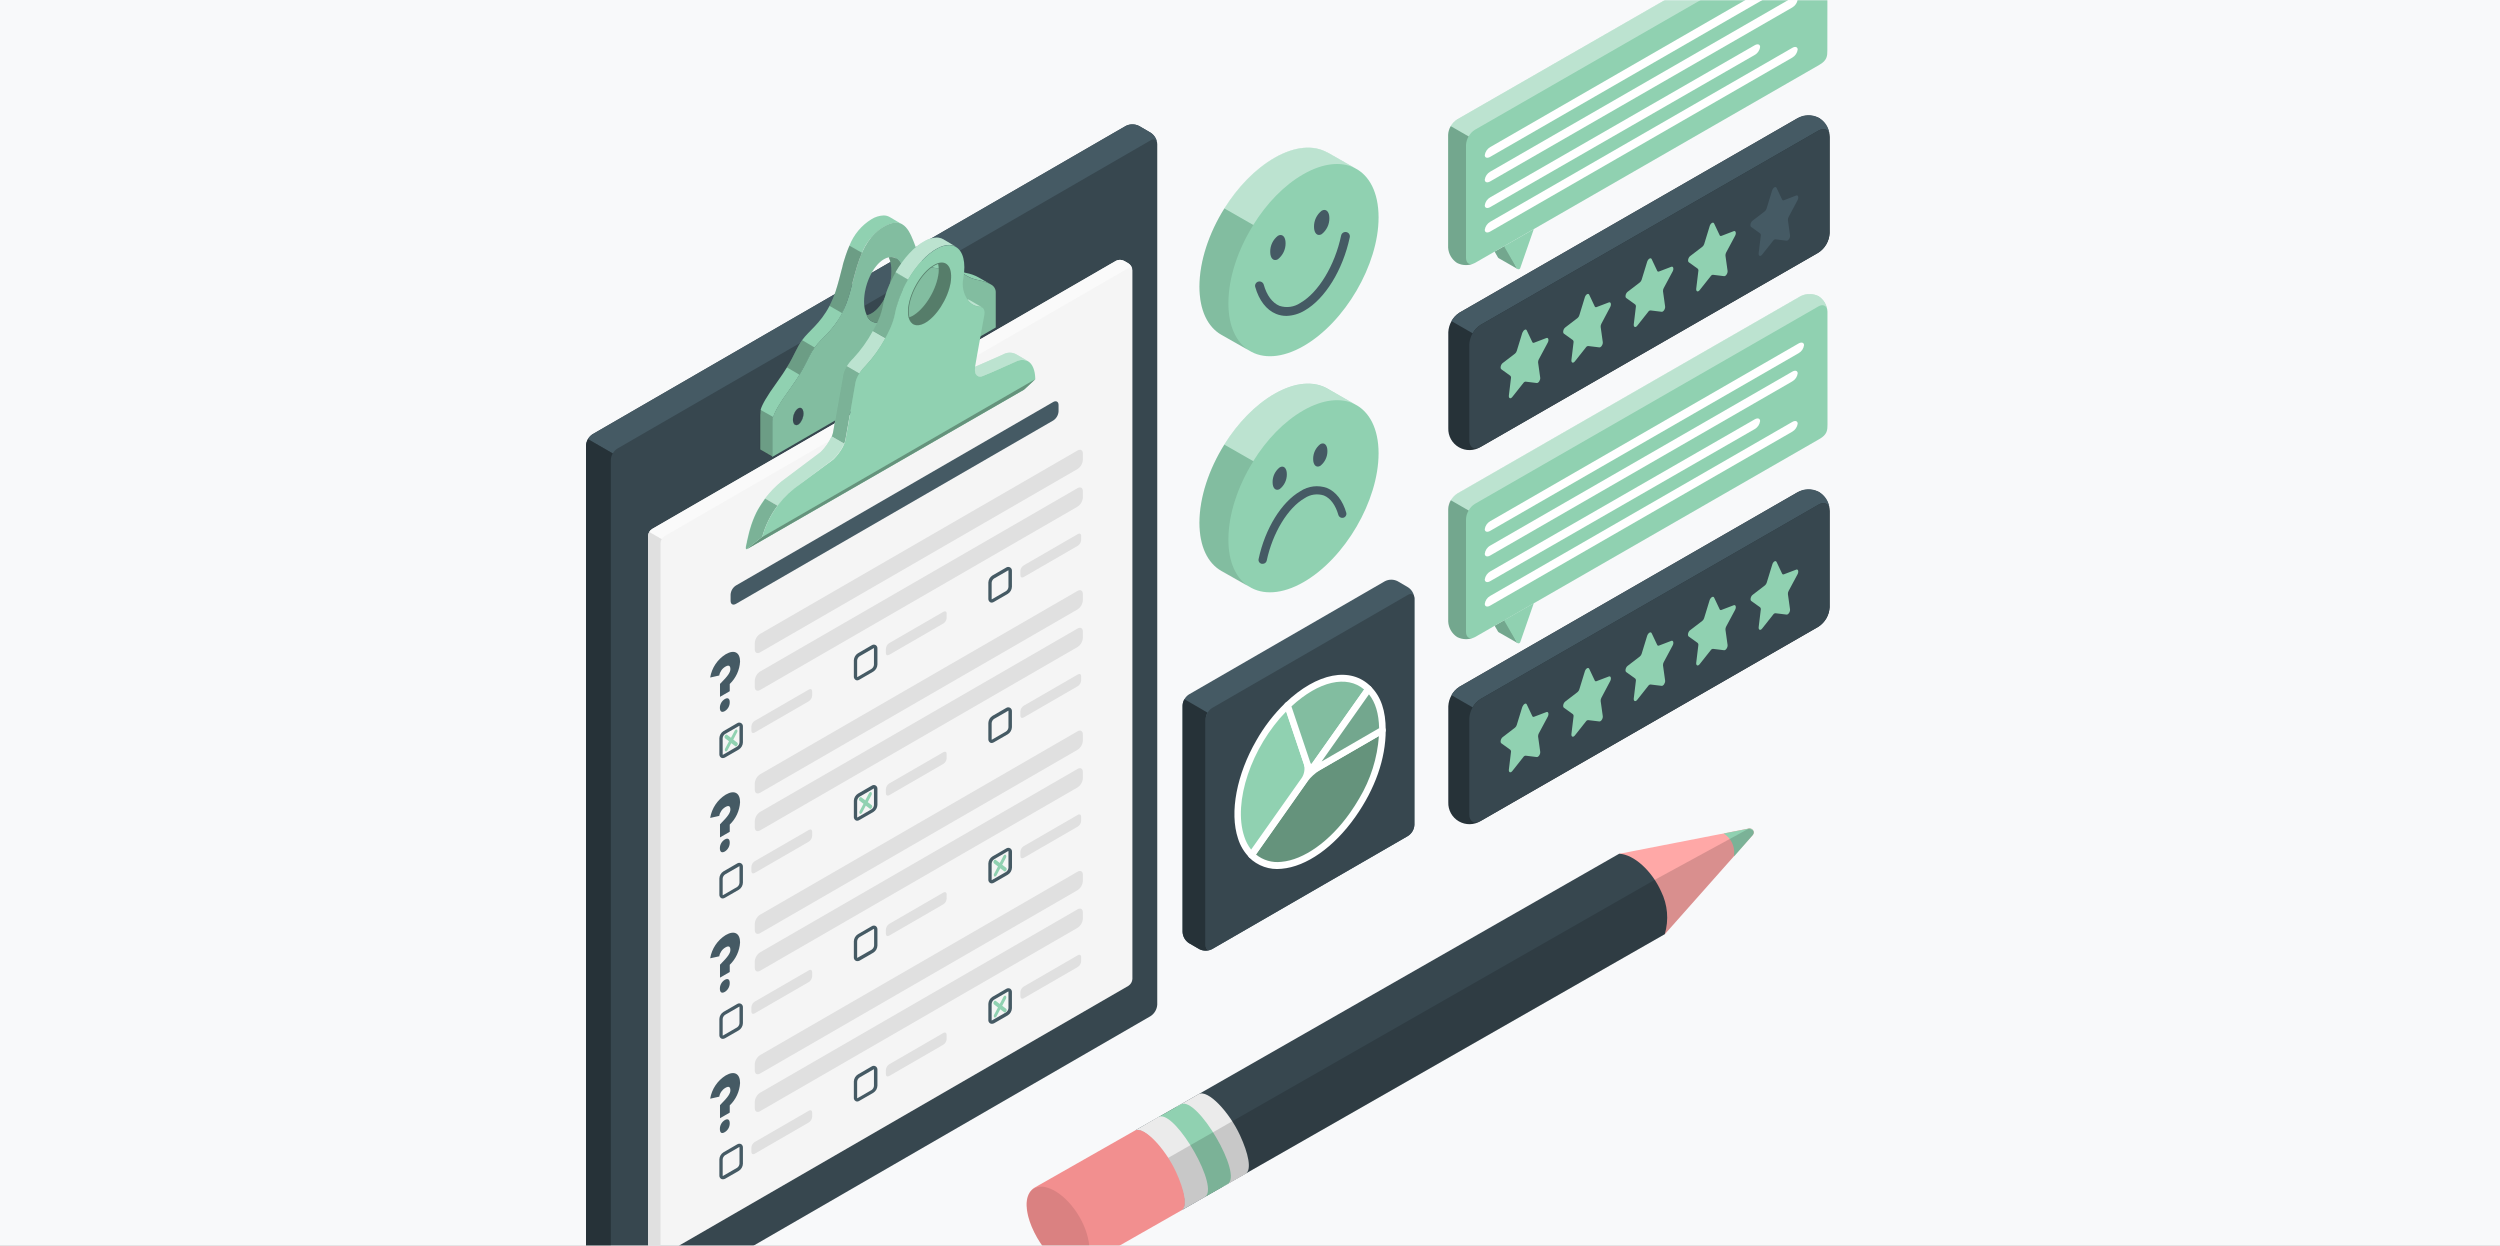 <?xml version="1.0" encoding="UTF-8"?>
<svg xmlns="http://www.w3.org/2000/svg" xmlns:xlink="http://www.w3.org/1999/xlink" width="1186px" height="591px" viewBox="0 0 1186 591" version="1.1">
  <rect x="0" y="0" width="1186" height="591" fill="#808080" stroke="none"/>
  <title>Analytics-amico Copy 13</title>
  <defs>
    <rect id="path-1" x="0" y="0" width="1186" height="591"></rect>
  </defs>
  <g id="🖼️-Illustrations-Blog" stroke="none" stroke-width="1" fill="none" fill-rule="evenodd">
    <g id="Customer-Survey-amico-Copy">
      <mask id="mask-2" fill="white">
        <use xlink:href="#path-1"></use>
      </mask>
      <use id="Mask" fill="#F8F9FA" xlink:href="#path-1"></use>
      <g mask="url(#mask-2)">
        <g transform="translate(278, -38)">
          <g id="freepik--Questionary--inject-21" transform="translate(0, 97)" fill-rule="nonzero">
            <path d="M8.635,569.254 L3.135,566.01 C1.289,564.789 0.126,562.767 0,560.555 L0,152.409 C0.132,150.204 1.293,148.189 3.135,146.972 L256.059,0.746 C258.038,-0.249 260.369,-0.249 262.347,0.746 L267.847,3.938 C269.696,5.151 270.864,7.166 271,9.374 L271,417.591 C270.87,419.806 269.7,421.829 267.847,423.045 L14.923,569.254 C12.945,570.249 10.613,570.249 8.635,569.254 Z" id="Path" fill="#37474F"></path>
            <path d="M270.965,8.866 C270.737,7.252 269.424,6.656 267.847,7.568 L14.923,153.777 C13.994,154.35 13.227,155.153 12.699,156.109 L0.911,149.305 C1.444,148.352 2.21,147.55 3.135,146.972 L256.059,0.746 C258.038,-0.249 260.369,-0.249 262.347,0.746 L267.847,3.938 C269.552,5.049 270.689,6.848 270.965,8.866 Z" id="Path" fill="#455A64"></path>
            <path d="M14.363,569.517 C14.305,569.531 14.245,569.531 14.188,569.517 L13.855,569.64 L13.732,569.64 C13.539,569.64 13.347,569.745 13.154,569.798 L13.154,569.798 C11.908,570.039 10.62,569.942 9.423,569.517 C9.182,569.43 8.948,569.324 8.723,569.201 L3.135,566.01 C1.289,564.789 0.126,562.767 0,560.555 L0,152.409 C0.038,151.314 0.352,150.247 0.911,149.305 L12.699,156.109 C12.129,157.047 11.809,158.116 11.77,159.213 L11.77,567.448 C11.742,568.034 11.909,568.614 12.243,569.096 C12.678,569.593 13.355,569.804 13.995,569.64 L14.363,569.517 Z" id="Path" fill="#263238"></path>
            <path d="M103.044,136.029 C102.962,135.6 102.769,135.201 102.483,134.872 L102.273,134.696 C101.937,134.443 101.495,134.377 101.1,134.521 C100.943,134.558 100.795,134.624 100.662,134.714 C99.884,135.25 99.276,135.999 98.91,136.871 C98.442,137.858 98.191,138.935 98.174,140.028 C98.104,140.844 98.355,141.656 98.875,142.29 C99.351,142.749 100.084,142.808 100.627,142.43 C101.002,142.204 101.334,141.913 101.607,141.571 C101.857,141.245 102.08,140.899 102.273,140.536 C102.811,139.481 103.104,138.318 103.131,137.134 C103.141,136.764 103.112,136.393 103.044,136.029 Z M144.17,44.011 C143.257,43.474 142.216,43.195 141.158,43.204 C139.148,43.298 137.195,43.901 135.482,44.958 C130.702,47.887 127.011,52.304 124.973,57.532 C124.64,58.268 124.325,59.04 124.045,59.794 C123.765,60.548 123.467,61.32 123.222,62.109 C122.976,62.898 122.696,63.688 122.468,64.477 C122.381,64.74 122.311,65.02 122.223,65.266 L121.768,66.862 C121.775,66.938 121.775,67.014 121.768,67.09 C121.505,68.054 121.26,69.054 120.98,70.036 C120.84,70.58 120.717,71.088 120.577,71.614 L120.174,73.175 C119.613,75.262 119.053,77.261 118.422,79.173 L118.02,80.33 C117.827,80.874 117.634,81.418 117.424,81.944 C117.214,82.47 117.091,82.751 116.934,83.119 C116.671,83.768 116.391,84.382 116.093,84.978 C115.795,85.574 115.725,85.732 115.532,86.1 C111.101,94.623 105.689,97.955 102.553,102.34 C99.803,106.163 99.05,109.214 95.337,115.265 C94.163,117.194 92.692,119.421 90.765,122.087 C85.423,129.453 83.514,133.1 82.866,135.31 C82.859,135.368 82.859,135.427 82.866,135.485 C82.866,135.661 82.866,135.819 82.743,135.976 C82.737,136.029 82.737,136.082 82.743,136.134 C82.736,136.274 82.736,136.415 82.743,136.555 C82.682,136.985 82.653,137.419 82.655,137.853 L82.655,154.233 L88.541,157.635 L88.541,141.238 C88.526,140.381 88.65,139.529 88.909,138.712 C89.557,136.503 91.448,132.872 96.808,125.507 C98.735,122.823 100.206,120.596 101.38,118.667 C105.058,112.634 105.846,109.565 108.596,105.777 C108.596,105.777 108.596,105.777 108.596,105.777 C111.731,101.375 117.144,98.061 121.575,89.52 C122.214,88.207 122.781,86.861 123.274,85.486 C126.112,78.471 127.39,69.019 130.876,61.074 C132.91,55.853 136.603,51.447 141.385,48.535 C144.976,46.466 147.603,46.29 149.618,47.237 L144.17,44.011 Z M169.971,64.95 L169.971,64.95 C169.481,64.671 168.957,64.459 168.412,64.319 C166.187,63.793 162.877,65.09 159.549,64.705 C164.225,70.755 170.724,66.862 174.297,67.721 C174.853,67.854 175.385,68.073 175.873,68.37 L175.873,68.37 L169.971,64.95 Z M182.442,87.451 C182.267,87.558 182.103,87.681 181.951,87.819 L181.706,88.064 L181.478,88.327 C180.496,89.599 179.954,91.157 179.937,92.764 C179.879,93.572 180.122,94.372 180.62,95.009 C180.686,95.072 180.757,95.13 180.83,95.185 C181.16,95.438 181.596,95.504 181.986,95.36 C182.148,95.322 182.302,95.256 182.442,95.167 C182.617,95.062 182.774,94.922 182.95,94.799 C183.204,94.56 183.433,94.296 183.633,94.01 C184.466,92.789 184.923,91.349 184.946,89.871 C184.946,87.749 183.825,86.644 182.442,87.451 L182.442,87.451 Z M186.295,72.632 C184.404,71.576 182.35,70.847 180.217,70.474 C179.306,70.264 178.466,70.036 177.782,69.808 C180.126,71.896 182.998,73.298 186.085,73.859 C187.958,74.224 189.781,74.813 191.515,75.613 L186.295,72.632 Z" id="Shape" fill="#90D1B1"></path>
            <path d="M191.988,75.911 L191.515,75.63 C189.781,74.83 187.958,74.242 186.085,73.877 C182.997,73.319 180.124,71.917 177.782,69.826 C177.196,69.283 176.556,68.801 175.873,68.388 C175.383,68.098 174.851,67.885 174.297,67.756 C170.794,66.897 164.225,70.79 159.566,64.74 L159.409,64.547 C156.151,60.145 154.96,50.324 150.073,47.448 L149.582,47.167 C147.568,46.22 144.941,46.396 141.35,48.465 C128.406,55.954 127.968,73.736 123.309,85.434 C118.65,97.131 112.029,100.797 108.439,105.83 C104.848,110.863 104.603,114.598 96.633,125.577 C88.664,136.555 88.366,139.256 88.366,141.36 L88.366,157.74 L194.37,96.36 L194.37,79.98 C194.5,78.259 193.551,76.637 191.988,75.911 Z M100.662,142.43 C99.278,143.237 98.174,142.167 98.174,140.028 C98.146,137.983 99.065,136.041 100.662,134.766 C102.045,133.96 103.149,135.047 103.149,137.187 C103.177,139.226 102.258,141.163 100.662,142.43 L100.662,142.43 Z M141.35,93.08 C140.003,94.107 138.245,94.42 136.626,93.923 C135.008,93.426 133.728,92.179 133.188,90.572 C132.273,88.498 131.836,86.244 131.909,83.978 C131.909,75.929 136.131,66.967 141.35,63.951 C142.055,63.529 142.824,63.227 143.627,63.056 C147.761,62.232 150.791,66.195 150.791,73.052 C150.791,81.102 146.57,90.064 141.35,93.08 L141.35,93.08 Z M182.442,95.15 C181.058,95.956 179.937,94.886 179.937,92.764 C179.916,90.718 180.84,88.776 182.442,87.503 C183.825,86.714 184.946,87.784 184.946,89.923 C184.967,91.96 184.042,93.891 182.442,95.15 L182.442,95.15 Z" id="Shape" fill="#90D1B1"></path>
            <path d="M191.988,75.911 L191.515,75.63 C189.781,74.83 187.958,74.242 186.085,73.877 C182.997,73.319 180.124,71.917 177.782,69.826 C177.196,69.283 176.556,68.801 175.873,68.388 C175.383,68.098 174.851,67.885 174.297,67.756 C170.794,66.897 164.225,70.79 159.566,64.74 L159.409,64.547 C156.151,60.145 154.96,50.324 150.073,47.448 L149.582,47.167 C147.568,46.22 144.941,46.396 141.35,48.465 C128.406,55.954 127.968,73.736 123.309,85.434 C118.65,97.131 112.029,100.797 108.439,105.83 C104.848,110.863 104.603,114.598 96.633,125.577 C88.664,136.555 88.366,139.256 88.366,141.36 L88.366,157.74 L194.37,96.36 L194.37,79.98 C194.5,78.259 193.551,76.637 191.988,75.911 Z M100.662,142.43 C99.278,143.237 98.174,142.167 98.174,140.028 C98.146,137.983 99.065,136.041 100.662,134.766 C102.045,133.96 103.149,135.047 103.149,137.187 C103.177,139.226 102.258,141.163 100.662,142.43 L100.662,142.43 Z M141.35,93.08 C140.003,94.107 138.245,94.42 136.626,93.923 C135.008,93.426 133.728,92.179 133.188,90.572 C132.273,88.498 131.836,86.244 131.909,83.978 C131.909,75.929 136.131,66.967 141.35,63.951 C142.055,63.529 142.824,63.227 143.627,63.056 C147.761,62.232 150.791,66.195 150.791,73.052 C150.791,81.102 146.57,90.064 141.35,93.08 L141.35,93.08 Z M182.442,95.15 C181.058,95.956 179.937,94.886 179.937,92.764 C179.916,90.718 180.84,88.776 182.442,87.503 C183.825,86.714 184.946,87.784 184.946,89.923 C184.967,91.96 184.042,93.891 182.442,95.15 L182.442,95.15 Z" id="Shape" fill="#000000" opacity="0.1"></path>
            <path d="M88.734,138.782 C88.475,139.599 88.351,140.452 88.366,141.308 L88.366,157.705 L82.481,154.303 L82.481,137.923 C82.478,137.489 82.507,137.055 82.568,136.625 C82.561,136.485 82.561,136.345 82.568,136.204 C82.562,136.152 82.562,136.099 82.568,136.047 C82.568,135.889 82.568,135.731 82.691,135.556 L82.691,135.38 L82.691,135.38 L88.734,138.782 Z" id="Path" fill="#000000" opacity="0.25"></path>
            <path d="M108.421,105.847 C105.671,109.635 104.918,112.704 101.205,118.737 L95.337,115.3 C99.015,109.25 99.803,106.198 102.553,102.375 L102.553,102.375 L108.421,105.847 Z" id="Path" fill="#000000" opacity="0.25"></path>
            <path d="M130.911,60.934 C127.408,68.879 126.147,78.244 123.309,85.346 C122.758,86.766 122.126,88.154 121.418,89.502 L115.532,86.118 C115.725,85.749 115.918,85.364 116.093,84.995 C116.268,84.627 116.671,83.785 116.934,83.136 C117.091,82.768 117.266,82.365 117.424,81.961 C117.582,81.558 117.827,80.892 118.02,80.348 L118.422,79.191 C119.053,77.279 119.613,75.28 120.174,73.193 L120.577,71.632 C120.717,71.106 120.84,70.597 120.98,70.054 C121.26,69.071 121.505,68.072 121.768,67.107 C121.775,67.031 121.775,66.955 121.768,66.879 L122.223,65.283 C122.311,65.038 122.381,64.757 122.468,64.494 C122.696,63.705 122.959,62.916 123.222,62.127 C123.484,61.338 123.747,60.583 124.045,59.812 C124.343,59.04 124.64,58.286 124.973,57.549 L130.911,60.934 Z" id="Path" fill="#000000" opacity="0.25"></path>
            <path d="M98.893,136.871 C98.424,137.858 98.173,138.935 98.157,140.028 C98.086,140.844 98.338,141.656 98.858,142.29 C98.354,141.649 98.11,140.841 98.174,140.028 C98.194,138.937 98.438,137.862 98.893,136.871 L98.893,136.871 Z M103.166,137.134 C103.165,136.762 103.123,136.392 103.044,136.029 C103.118,136.393 103.153,136.763 103.149,137.134 C103.128,138.317 102.841,139.48 102.308,140.536 C102.846,139.481 103.14,138.318 103.166,137.134 L103.166,137.134 Z M180.83,95.185 C181.16,95.438 181.596,95.504 181.986,95.36 C181.594,95.483 181.168,95.418 180.83,95.185 L180.83,95.185 Z" id="Shape" fill="#90D1B1"></path>
            <path d="M150.809,73.052 C150.809,81.102 146.57,90.064 141.35,93.08 C139.994,94.068 138.253,94.362 136.649,93.872 C135.045,93.383 133.763,92.167 133.188,90.59 C133.998,90.415 134.774,90.107 135.482,89.678 C140.737,86.644 144.923,77.7 144.923,69.65 C145,67.382 144.557,65.126 143.627,63.056 C147.796,62.232 150.809,66.195 150.809,73.052 Z" id="Path" fill="#90D1B1"></path>
            <path d="M150.809,73.052 C150.809,81.102 146.57,90.064 141.35,93.08 C139.994,94.068 138.253,94.362 136.649,93.872 C135.045,93.383 133.763,92.167 133.188,90.59 C133.998,90.415 134.774,90.107 135.482,89.678 C140.737,86.644 144.923,77.7 144.923,69.65 C145,67.382 144.557,65.126 143.627,63.056 C147.796,62.232 150.809,66.195 150.809,73.052 Z" id="Path" fill="#000000" opacity="0.3"></path>
            <path d="M102.256,140.536 C102.079,140.904 101.861,141.251 101.607,141.571 C101.334,141.913 101.002,142.204 100.627,142.43 C100.084,142.808 99.351,142.749 98.875,142.29 C98.355,141.656 98.104,140.844 98.174,140.028 C98.191,138.935 98.442,137.858 98.91,136.871 C99.276,135.999 99.884,135.25 100.662,134.714 C100.795,134.624 100.943,134.558 101.1,134.521 C101.589,134.35 102.134,134.488 102.483,134.872 C102.769,135.201 102.962,135.6 103.044,136.029 C103.123,136.392 103.165,136.762 103.166,137.134 C103.139,138.325 102.827,139.491 102.256,140.536 L102.256,140.536 Z" id="Path" fill="#37474F"></path>
            <path d="M184.946,89.871 C184.923,91.349 184.466,92.789 183.633,94.01 C183.433,94.296 183.204,94.56 182.95,94.799 C182.774,94.922 182.617,95.062 182.442,95.167 C182.302,95.256 182.148,95.322 181.986,95.36 C181.502,95.523 180.966,95.386 180.62,95.009 C180.122,94.372 179.879,93.572 179.937,92.764 C179.954,91.157 180.496,89.599 181.478,88.327 L181.706,88.064 L181.951,87.819 C182.103,87.681 182.267,87.558 182.442,87.451 C183.825,86.644 184.946,87.749 184.946,89.871 Z" id="Path" fill="#37474F"></path>
            <path d="M31.335,191.956 L251.435,64.722 C252.62,64.125 254.017,64.125 255.201,64.722 L257.32,65.95 C258.432,66.683 259.133,67.899 259.212,69.229 L259.212,405.42 C259.136,406.747 258.434,407.958 257.32,408.682 L37.22,535.916 C36.04,536.53 34.635,536.53 33.455,535.916 L31.335,534.688 C30.22,533.966 29.517,532.754 29.444,531.426 L29.444,195.235 C29.514,193.902 30.217,192.683 31.335,191.956 Z" id="Path" fill="#F5F5F5"></path>
            <path d="M259.142,68.651 C258.897,67.879 258.179,67.633 257.39,68.124 L37.22,195.358 C36.663,195.71 36.204,196.199 35.889,196.778 L30.004,193.376 C30.308,192.793 30.769,192.307 31.335,191.973 L251.435,64.74 C252.609,64.125 254.009,64.125 255.183,64.74 L257.32,65.95 C258.265,66.569 258.922,67.542 259.142,68.651 L259.142,68.651 Z" id="Path" fill="#FAFAFA"></path>
            <path d="M36.783,536.196 C36.557,536.281 36.321,536.34 36.082,536.371 L35.714,536.371 C35.336,536.415 34.954,536.415 34.576,536.371 C34.336,536.342 34.1,536.283 33.875,536.196 L33.455,535.986 L31.335,534.758 C30.216,534.04 29.511,532.825 29.444,531.496 L29.444,195.235 C29.462,194.577 29.655,193.935 30.004,193.376 L35.889,196.778 C35.558,197.344 35.371,197.982 35.346,198.637 L35.346,534.828 C35.346,535.863 35.942,536.371 36.783,536.196 Z" id="Path" fill="#E0E0E0"></path>
            <path d="M123.73,114.739 L123.432,115.23 C122.729,116.378 122.221,117.634 121.925,118.948 C121.925,119.053 121.925,119.106 121.925,119.158 C121.921,119.187 121.921,119.217 121.925,119.246 L118.335,139.484 L117.214,145.955 C117.214,146.218 117.091,146.481 117.021,146.762 C116.953,147.023 116.871,147.281 116.776,147.534 C116.776,147.709 116.653,147.884 116.583,148.06 L122.468,151.462 C122.75,150.785 122.955,150.079 123.082,149.357 L124.238,142.886 L127.741,122.648 C128.007,121.026 128.635,119.485 129.58,118.141 L123.73,114.739 Z" id="Path" fill="#90D1B1"></path>
            <path d="M83.199,180.03 C82.603,180.977 82.043,181.924 81.447,182.871 C81.202,183.327 80.957,183.783 80.729,184.239 C80.501,184.695 80.168,185.414 79.923,185.993 C79.678,186.572 79.363,187.291 79.118,187.957 C78.872,188.624 78.627,189.29 78.399,189.956 C78.172,190.623 77.891,191.517 77.681,192.306 C77.541,192.815 77.401,193.324 77.261,193.867 C76.934,195.107 76.636,196.369 76.368,197.655 C76.368,198.094 76.175,198.55 76.105,198.988 C76.035,199.427 75.877,200.075 75.79,200.602 C75.79,200.602 75.79,200.602 75.79,200.689 C75.79,201.11 75.79,201.391 76,201.513 C76.055,201.539 76.119,201.539 76.175,201.513 L76.175,201.513 L81.237,197.55 L82.06,196.901 L82.463,196.603 L82.901,196.252 L83.251,195.989 L83.549,195.744 C85.027,190.382 87.492,185.345 90.818,180.89 L84.933,177.487 C84.355,178.329 83.759,179.188 83.199,180.03 Z" id="Path" fill="#90D1B1"></path>
            <path d="M146.885,70.211 C146.605,70.667 146.36,71.123 146.114,71.579 C145.954,71.831 145.813,72.095 145.694,72.368 C145.484,72.737 145.309,73.123 145.116,73.508 C144.923,73.894 144.801,74.122 144.661,74.438 C144.363,75.034 144.1,75.63 143.855,76.192 C143.61,76.753 143.294,77.489 143.049,78.138 C142.804,78.717 142.611,79.296 142.419,79.892 C142.103,80.769 141.841,81.646 141.595,82.54 C141.455,83.014 141.35,83.47 141.228,83.926 C141.231,83.961 141.231,83.996 141.228,84.031 C141.228,84.276 141.105,84.504 141.07,84.75 C140.93,85.294 140.825,85.855 140.737,86.398 C140.65,86.942 140.562,87.258 140.439,87.696 C140.317,88.135 140.212,88.608 140.072,89.064 C139.931,89.52 139.791,89.923 139.651,90.362 C139.651,90.362 139.651,90.362 139.651,90.485 C139.476,90.958 139.283,91.449 139.073,91.94 C138.863,92.431 138.688,92.905 138.443,93.413 C138.382,93.545 138.33,93.679 138.285,93.817 C138.11,94.185 137.917,94.553 137.742,94.939 L136.814,96.693 C136.603,97.114 136.393,97.5 136.166,97.903 L142.068,101.305 C144.189,97.722 145.738,93.828 146.657,89.766 C147.771,84.023 149.869,78.517 152.858,73.491 L146.885,70.211 Z" id="Path" fill="#90D1B1"></path>
            <path d="M181.899,83.329 C181.606,83.152 181.276,83.044 180.935,83.014 C182.092,84.864 184.025,86.089 186.19,86.346 C186.696,86.352 187.197,86.46 187.661,86.661 L181.899,83.329 Z" id="Path" fill="#90D1B1"></path>
            <path d="M181.899,83.329 C181.606,83.152 181.276,83.044 180.935,83.014 C182.092,84.864 184.025,86.089 186.19,86.346 C186.696,86.352 187.197,86.46 187.661,86.661 L181.899,83.329 Z" id="Path" fill="#FFFFFF" opacity="0.4"></path>
            <path d="M203.846,108.951 C201.969,108.033 199.761,108.098 197.943,109.127 C191.094,112.143 188.134,113.511 184.596,114.984 C183.913,119.544 186.593,119.965 187.924,119.421 C192.898,117.457 195.438,116.247 203.846,112.547 C205.648,111.534 207.83,111.462 209.696,112.354 L203.846,108.951 Z" id="Path" fill="#90D1B1"></path>
            <path d="M203.846,108.951 C201.969,108.033 199.761,108.098 197.943,109.127 C191.094,112.143 188.134,113.511 184.596,114.984 C183.913,119.544 186.593,119.965 187.924,119.421 C192.898,117.457 195.438,116.247 203.846,112.547 C205.648,111.534 207.83,111.462 209.696,112.354 L203.846,108.951 Z" id="Path" fill="#FFFFFF" opacity="0.4"></path>
            <path d="M122.433,151.462 C121.166,154.24 119.383,156.751 117.179,158.863 L98.752,172.735 C95.807,175.137 93.15,177.873 90.835,180.89 L84.95,177.487 C87.26,174.461 89.917,171.718 92.867,169.315 L111.329,155.46 C113.493,153.335 115.245,150.825 116.496,148.06 L122.433,151.462 Z" id="Path" fill="#90D1B1"></path>
            <path d="M122.433,151.462 C121.166,154.24 119.383,156.751 117.179,158.863 L98.752,172.735 C95.807,175.137 93.15,177.873 90.835,180.89 L84.95,177.487 C87.26,174.461 89.917,171.718 92.867,169.315 L111.329,155.46 C113.493,153.335 115.245,150.825 116.496,148.06 L122.433,151.462 Z" id="Path" fill="#FFFFFF" opacity="0.4"></path>
            <path d="M141.981,101.445 C139.439,106.151 136.308,110.512 132.662,114.423 C131.515,115.548 130.493,116.795 129.615,118.141 L123.73,114.739 C124.593,113.382 125.617,112.134 126.777,111.021 C130.416,107.109 133.542,102.748 136.078,98.043 L141.981,101.445 Z" id="Path" fill="#90D1B1"></path>
            <path d="M141.981,101.445 C139.439,106.151 136.308,110.512 132.662,114.423 C131.515,115.548 130.493,116.795 129.615,118.141 L123.73,114.739 C124.593,113.382 125.617,112.134 126.777,111.021 C130.416,107.109 133.542,102.748 136.078,98.043 L141.981,101.445 Z" id="Path" fill="#FFFFFF" opacity="0.4"></path>
            <path d="M175.225,57.9 C173.053,56.76 170.163,56.953 166.765,58.742 C161.721,61.39 156.641,67.002 152.753,73.631 L146.868,70.124 C150.721,63.495 155.8,57.848 160.88,55.235 C162.531,54.302 164.381,53.778 166.275,53.709 C167.408,53.694 168.526,53.978 169.515,54.533 L175.225,57.9 Z" id="Path" fill="#90D1B1"></path>
            <path d="M175.225,57.9 C173.053,56.76 170.163,56.953 166.765,58.742 C161.721,61.39 156.641,67.002 152.753,73.631 L146.868,70.124 C150.721,63.495 155.8,57.848 160.88,55.235 C162.531,54.302 164.381,53.778 166.275,53.709 C167.408,53.694 168.526,53.978 169.515,54.533 L175.225,57.9 Z" id="Path" fill="#FFFFFF" opacity="0.4"></path>
            <path d="M90.888,180.89 C87.563,185.345 85.097,190.382 83.619,195.744 L83.321,195.989 L82.971,196.252 L82.533,196.603 L82.13,196.901 L81.307,197.55 L76.315,201.549 L76.315,201.549 C76.259,201.574 76.196,201.574 76.14,201.549 C75.947,201.426 75.86,201.145 75.93,200.724 C75.93,200.724 75.93,200.724 75.93,200.637 C75.93,200.11 76.122,199.567 76.245,199.023 C76.368,198.48 76.42,198.129 76.508,197.69 C76.776,196.416 77.074,195.153 77.401,193.902 C77.541,193.359 77.681,192.85 77.821,192.341 C78.032,191.552 78.277,190.781 78.54,189.991 C78.802,189.202 78.995,188.659 79.258,187.992 C79.52,187.326 79.766,186.677 80.063,186.028 C80.361,185.379 80.589,184.818 80.869,184.274 C81.149,183.731 81.342,183.362 81.587,182.906 C82.095,181.959 82.656,181.012 83.339,180.065 C84.022,179.118 84.495,178.312 85.09,177.522 L90.888,180.89 Z" id="Path" fill="#000000" opacity="0.15"></path>
            <path d="M129.615,118.141 C128.67,119.485 128.042,121.026 127.776,122.648 L124.273,142.886 L123.117,149.357 C122.99,150.079 122.785,150.785 122.503,151.462 L116.618,148.06 C116.618,147.884 116.758,147.709 116.811,147.534 C116.906,147.281 116.988,147.023 117.056,146.762 C117.056,146.481 117.196,146.218 117.249,145.955 L118.37,139.484 L121.961,119.246 C121.956,119.217 121.956,119.187 121.961,119.158 C121.961,119.158 121.961,119.053 121.961,118.948 C122.256,117.634 122.764,116.378 123.467,115.23 L123.765,114.739 L129.615,118.141 Z" id="Path" fill="#000000" opacity="0.15"></path>
            <path d="M152.77,73.631 C149.781,78.657 147.683,84.163 146.57,89.906 C145.65,93.968 144.102,97.862 141.981,101.445 L136.078,98.043 C136.306,97.64 136.516,97.254 136.726,96.833 L137.654,95.079 C137.83,94.694 138.022,94.325 138.197,93.957 C138.242,93.82 138.295,93.685 138.355,93.554 C138.583,93.063 138.793,92.554 138.986,92.08 C139.178,91.607 139.388,91.098 139.564,90.625 C139.564,90.625 139.564,90.537 139.564,90.502 C139.704,90.064 139.861,89.643 139.984,89.204 C140.107,88.766 140.247,88.292 140.352,87.836 C140.457,87.38 140.562,86.96 140.65,86.539 C140.737,86.118 140.842,85.434 140.982,84.89 C140.982,84.645 141.087,84.417 141.14,84.171 C141.143,84.136 141.143,84.101 141.14,84.066 C141.263,83.61 141.368,83.154 141.508,82.68 C141.753,81.786 142.016,80.927 142.331,80.032 C142.524,79.436 142.716,78.857 142.962,78.279 C143.207,77.63 143.487,76.981 143.767,76.332 C144.048,75.683 144.275,75.139 144.573,74.578 C144.713,74.263 144.871,73.964 145.028,73.649 C145.186,73.333 145.396,72.877 145.606,72.509 C145.725,72.235 145.866,71.971 146.027,71.72 C146.272,71.264 146.517,70.808 146.798,70.352 L152.77,73.631 Z" id="Path" fill="#000000" opacity="0.15"></path>
            <path d="M76.263,201.549 L76.263,201.549 L81.237,197.55 C79.258,199.146 76.56,201.233 76.263,201.549 Z" id="Path" fill="#90D1B1"></path>
            <path d="M209.713,112.389 L209.713,112.389 C207.843,111.497 205.659,111.563 203.846,112.564 C195.456,116.282 192.916,117.492 187.941,119.474 C186.61,120 183.93,119.579 184.613,115.019 C184.607,114.92 184.607,114.82 184.613,114.721 L185.752,108.25 L188.94,90.607 C188.94,90.607 189.658,87.819 187.819,86.784 L187.679,86.784 C187.227,86.562 186.728,86.453 186.225,86.469 C184.054,86.201 182.122,84.963 180.97,83.101 C178.983,80.143 178.27,76.508 178.991,73.017 C180.34,65.441 178.868,60.145 175.488,58.181 L175.225,58.005 C173.053,56.865 170.163,57.058 166.765,58.847 C157.815,63.547 148.777,77.489 146.57,90.011 C145.186,97.903 137.252,110.056 132.662,114.563 C128.073,119.07 127.776,122.788 127.776,122.788 L124.273,143.026 L123.117,149.498 C122.276,154.338 117.319,159.021 117.319,159.021 L98.752,172.735 C91.386,178.602 86.069,186.658 83.567,195.744 C83.567,195.744 76.56,201.11 76.21,201.549 L76.21,201.549 L78.575,200.198 L205.947,126.875 C205.947,126.875 207.419,126.085 207.699,125.875 C207.979,125.664 213.146,120.824 213.146,120.824 C213.059,116.65 211.85,113.669 209.713,112.389 Z M172.931,75.192 C171.564,82.891 166.03,91.467 160.53,94.36 C156.729,96.342 153.944,95.114 153.016,91.607 C152.608,89.64 152.608,87.611 153.016,85.644 C154.364,77.945 159.934,69.37 165.434,66.493 C165.943,66.216 166.476,65.987 167.028,65.81 C171.529,64.442 174.069,68.282 172.896,75.192 L172.931,75.192 Z" id="Shape" fill="#90D1B1"></path>
            <path d="M76.28,201.566 L206.035,126.892 L207.787,125.892 C208.102,125.7 213.234,120.824 213.234,120.824 L83.619,195.744 C83.619,195.744 75.772,201.847 76.28,201.566 Z" id="Path" fill="#90D1B1"></path>
            <path d="M76.28,201.566 L206.035,126.892 L207.787,125.892 C208.102,125.7 213.234,120.824 213.234,120.824 L83.619,195.744 C83.619,195.744 75.772,201.847 76.28,201.566 Z" id="Path" fill="#000000" opacity="0.3"></path>
            <path d="M167.063,65.81 C166.511,65.987 165.978,66.216 165.469,66.493 C159.969,69.37 154.399,77.945 153.051,85.644 C152.643,87.611 152.643,89.64 153.051,91.607 C153.979,95.114 156.764,96.342 160.565,94.36 C166.065,91.467 171.599,82.891 172.966,75.192 C174.069,68.282 171.529,64.442 167.063,65.81 Z M153.401,91.467 C153.013,89.569 153.013,87.612 153.401,85.714 C154.75,78.103 160.232,69.633 165.662,66.809 C166.113,66.57 166.581,66.365 167.063,66.195 C167.422,68.049 167.422,69.954 167.063,71.807 C165.714,79.506 160.162,88.082 154.644,90.976 C154.244,91.187 153.828,91.369 153.401,91.519 L153.401,91.467 Z" id="Shape" fill="#90D1B1"></path>
            <path d="M167.063,65.81 C166.511,65.987 165.978,66.216 165.469,66.493 C159.969,69.37 154.399,77.945 153.051,85.644 C152.643,87.611 152.643,89.64 153.051,91.607 C153.979,95.114 156.764,96.342 160.565,94.36 C166.065,91.467 171.599,82.891 172.966,75.192 C174.069,68.282 171.529,64.442 167.063,65.81 Z M153.401,91.467 C153.013,89.569 153.013,87.612 153.401,85.714 C154.75,78.103 160.232,69.633 165.662,66.809 C166.113,66.57 166.581,66.365 167.063,66.195 C167.422,68.049 167.422,69.954 167.063,71.807 C165.714,79.506 160.162,88.082 154.644,90.976 C154.244,91.187 153.828,91.369 153.401,91.519 L153.401,91.467 Z" id="Shape" fill="#000000" opacity="0.4"></path>
            <path d="M64.895,300.652 C64.618,300.653 64.346,300.581 64.107,300.442 C63.519,300.062 63.194,299.384 63.266,298.688 L63.266,291.199 C63.319,289.834 64.039,288.581 65.193,287.85 L71.726,284.079 C72.279,283.713 72.99,283.691 73.564,284.021 C74.139,284.352 74.478,284.978 74.441,285.64 L74.441,293.199 C74.394,294.566 73.672,295.821 72.514,296.548 L65.981,300.336 C65.653,300.535 65.278,300.644 64.895,300.652 L64.895,300.652 Z M72.812,285.324 C72.708,285.353 72.608,285.395 72.514,285.447 L65.981,289.218 C65.316,289.666 64.895,290.398 64.842,291.199 L64.842,298.758 C64.813,298.861 64.813,298.971 64.842,299.074 C64.947,299.056 65.048,299.021 65.14,298.968 L71.673,295.18 C72.339,294.732 72.759,294 72.812,293.199 L72.812,285.64 C72.821,285.564 72.821,285.488 72.812,285.412 L72.812,285.324 Z" id="Shape" fill="#455A64"></path>
            <path d="M79.993,282.992 L105.741,268.103 C106.599,267.612 107.283,267.998 107.283,268.98 L107.283,270.996 C107.22,272.075 106.648,273.059 105.741,273.645 L79.993,288.534 C79.153,289.025 78.452,288.639 78.452,287.657 L78.452,285.64 C78.514,284.562 79.087,283.578 79.993,282.992 L79.993,282.992 Z" id="Path" fill="#E0E0E0"></path>
            <path d="M128.704,263.771 C128.427,263.774 128.155,263.701 127.916,263.561 C127.321,263.186 126.989,262.507 127.058,261.807 L127.058,254.248 C127.117,252.88 127.844,251.628 129.002,250.899 L135.535,247.128 C136.087,246.733 136.817,246.692 137.409,247.023 C137.986,247.37 138.313,248.018 138.25,248.689 L138.25,256.248 C138.203,257.615 137.481,258.87 136.323,259.597 L129.79,263.385 C129.469,263.609 129.094,263.742 128.704,263.771 Z M136.603,248.443 C136.508,248.478 136.414,248.519 136.323,248.566 L129.79,252.337 C129.12,252.783 128.693,253.515 128.634,254.318 L128.634,261.877 C128.599,261.979 128.599,262.09 128.634,262.193 C128.738,262.172 128.838,262.137 128.932,262.087 L135.465,258.299 C136.134,257.855 136.556,257.121 136.603,256.318 L136.603,248.759 C136.635,248.656 136.635,248.546 136.603,248.443 L136.603,248.443 Z" id="Shape" fill="#455A64"></path>
            <path d="M143.802,246.111 L169.55,231.222 C170.408,230.731 171.092,231.117 171.092,232.099 L171.092,234.115 C171.029,235.194 170.457,236.178 169.55,236.764 L143.802,251.653 C142.944,252.144 142.261,251.758 142.261,250.776 L142.261,248.759 C142.342,247.686 142.91,246.71 143.802,246.111 Z" id="Path" fill="#E0E0E0"></path>
            <path d="M192.495,226.89 C192.219,226.891 191.947,226.819 191.707,226.68 C191.126,226.295 190.803,225.621 190.867,224.926 L190.867,217.367 C190.923,216.002 191.642,214.751 192.793,214.018 L192.793,214.018 L199.327,210.247 C199.882,209.868 200.605,209.841 201.187,210.178 C201.77,210.514 202.108,211.154 202.059,211.825 L202.059,219.366 C202.005,220.737 201.277,221.991 200.115,222.716 L193.581,226.504 C193.261,226.729 192.886,226.863 192.495,226.89 Z M193.581,215.456 C192.922,215.91 192.503,216.638 192.443,217.437 L192.443,224.996 C192.408,225.098 192.408,225.209 192.443,225.312 C192.544,225.3 192.64,225.264 192.723,225.206 L199.256,221.418 C199.926,220.972 200.353,220.24 200.412,219.437 L200.412,211.896 C200.445,211.787 200.445,211.671 200.412,211.562 C200.412,211.562 200.307,211.562 200.115,211.685 L193.581,215.456 Z" id="Shape" fill="#455A64"></path>
            <path d="M207.611,209.23 L233.359,194.341 C234.2,193.85 234.901,194.235 234.901,195.218 L234.901,197.234 C234.82,198.307 234.251,199.283 233.359,199.883 L207.611,214.772 C206.753,215.263 206.07,214.877 206.07,213.895 L206.07,211.878 C206.132,210.8 206.705,209.816 207.611,209.23 Z" id="Path" fill="#E0E0E0"></path>
            <path d="M80.063,246.093 L80.063,249.04 C80.063,250.653 81.184,251.302 82.568,250.495 L233.202,163.493 C234.683,162.519 235.613,160.897 235.706,159.126 L235.706,156.162 C235.706,154.566 234.585,153.917 233.202,154.706 L82.568,241.727 C81.087,242.7 80.157,244.322 80.063,246.093 L80.063,246.093 Z" id="Path" fill="#E0E0E0"></path>
            <path d="M68.591,223.084 L68.591,226.031 C68.591,227.644 69.712,228.293 71.113,227.486 L221.659,140.484 C223.151,139.518 224.089,137.893 224.181,136.117 L224.181,133.153 C224.181,131.557 223.06,130.908 221.659,131.697 L71.113,218.77 C69.635,219.725 68.699,221.327 68.591,223.084 L68.591,223.084 Z" id="Path" fill="#455A64"></path>
            <path d="M80.063,263.929 L80.063,266.893 C80.063,268.489 81.184,269.137 82.568,268.348 L233.202,181.346 C234.683,180.372 235.613,178.75 235.706,176.979 L235.706,174.015 C235.706,172.419 234.585,171.77 233.202,172.559 L82.568,259.58 C81.092,260.55 80.163,262.164 80.063,263.929 L80.063,263.929 Z" id="Path" fill="#E0E0E0"></path>
            <path d="M63.564,265.455 C67.505,261.544 68.486,259.878 68.486,258.44 C68.486,257.002 67.908,256.23 66.139,257.247 C64.59,258.148 63.519,259.689 63.213,261.456 L58.905,262.421 C59.664,257.848 62.35,253.823 66.279,251.372 C70.588,248.882 73.092,250.741 73.092,254.88 C72.852,258.909 71.1,262.698 68.188,265.49 L68.188,268.909 L63.564,271.575 L63.564,265.455 Z" id="Path" fill="#455A64"></path>
            <path d="M63.511,276.819 C63.497,275.104 64.39,273.51 65.858,272.627 C67.4,271.733 68.188,272.522 68.188,274.118 C68.215,275.841 67.328,277.449 65.858,278.345 C64.299,279.239 63.511,278.397 63.511,276.819 Z" id="Path" fill="#455A64"></path>
            <path d="M65.911,291.199 L67.838,292.655 L66.086,295.987 C65.777,296.403 65.777,296.974 66.086,297.39 C66.419,297.636 66.892,297.39 67.172,296.864 L68.924,293.549 L70.85,295.005 C71.13,295.216 71.551,295.005 71.796,294.549 C72.062,294.19 72.062,293.699 71.796,293.339 L69.869,291.883 L71.621,288.551 C71.93,288.135 71.93,287.565 71.621,287.148 C71.288,286.903 70.815,287.148 70.535,287.674 L68.783,291.007 L66.857,289.551 C66.576,289.34 66.156,289.551 65.911,289.989 C65.645,290.349 65.645,290.84 65.911,291.199 Z" id="Path" fill="#90D1B1"></path>
            <path d="M64.895,367.241 C64.62,367.249 64.348,367.182 64.107,367.048 C63.519,366.669 63.194,365.991 63.266,365.295 L63.266,357.736 C63.313,356.369 64.035,355.114 65.193,354.386 L71.726,350.616 C72.279,350.25 72.99,350.228 73.564,350.558 C74.139,350.888 74.478,351.515 74.441,352.177 L74.441,359.735 C74.394,361.103 73.672,362.358 72.514,363.085 L65.981,366.856 C65.66,367.079 65.285,367.212 64.895,367.241 L64.895,367.241 Z M72.812,351.931 C72.705,351.951 72.604,351.993 72.514,352.054 L65.981,355.825 C65.316,356.273 64.895,357.005 64.842,357.806 L64.842,365.365 C64.813,365.468 64.813,365.577 64.842,365.681 C64.947,365.663 65.048,365.627 65.14,365.575 L71.673,361.787 C72.339,361.339 72.759,360.607 72.812,359.806 L72.812,352.247 C72.829,352.142 72.829,352.036 72.812,351.931 Z" id="Shape" fill="#455A64"></path>
            <path d="M79.993,349.581 L105.741,334.71 C106.599,334.219 107.283,334.604 107.283,335.586 L107.283,337.586 C107.226,338.67 106.652,339.662 105.741,340.251 L79.993,355.141 C79.153,355.632 78.452,355.228 78.452,354.246 L78.452,352.247 C78.512,351.163 79.084,350.173 79.993,349.581 L79.993,349.581 Z" id="Path" fill="#E0E0E0"></path>
            <path d="M128.704,330.36 C128.429,330.369 128.156,330.303 127.916,330.167 C127.321,329.793 126.989,329.114 127.058,328.414 L127.058,320.855 C127.111,319.485 127.84,318.231 129.002,317.505 L135.535,313.735 C136.087,313.339 136.817,313.298 137.409,313.63 C137.986,313.977 138.313,314.625 138.25,315.296 L138.25,322.854 C138.203,324.222 137.481,325.477 136.323,326.204 L129.79,329.975 C129.469,330.198 129.094,330.331 128.704,330.36 Z M136.603,315.05 C136.504,315.075 136.409,315.117 136.323,315.173 L129.79,318.944 C129.12,319.39 128.693,320.122 128.634,320.925 L128.634,328.484 C128.599,328.586 128.599,328.697 128.634,328.8 C128.738,328.779 128.838,328.744 128.932,328.694 L135.465,324.906 C136.13,324.458 136.551,323.726 136.603,322.925 L136.603,315.366 C136.635,315.263 136.635,315.153 136.603,315.05 L136.603,315.05 Z" id="Shape" fill="#455A64"></path>
            <path d="M143.802,312.7 L169.55,297.829 C170.408,297.338 171.092,297.723 171.092,298.705 L171.092,300.705 C171.035,301.789 170.461,302.781 169.55,303.37 L143.802,318.26 C142.944,318.751 142.261,318.26 142.261,317.365 L142.261,315.366 C142.337,314.287 142.906,313.303 143.802,312.7 Z" id="Path" fill="#E0E0E0"></path>
            <path d="M192.495,293.479 C192.22,293.487 191.948,293.42 191.707,293.286 C191.126,292.902 190.803,292.228 190.867,291.533 L190.867,283.974 C190.923,282.609 191.642,281.358 192.793,280.624 L192.793,280.624 L199.327,276.854 C199.88,276.478 200.598,276.45 201.179,276.781 C201.76,277.113 202.101,277.747 202.059,278.415 L202.059,285.973 C202.005,287.343 201.277,288.598 200.115,289.323 L193.581,293.093 C193.261,293.318 192.886,293.452 192.495,293.479 L192.495,293.479 Z M193.581,282.062 C192.922,282.517 192.503,283.245 192.443,284.044 L192.443,291.603 C192.408,291.705 192.408,291.816 192.443,291.918 C192.541,291.896 192.635,291.861 192.723,291.813 L199.256,288.025 C199.926,287.578 200.353,286.847 200.412,286.043 L200.412,278.485 C200.444,278.382 200.444,278.272 200.412,278.169 C200.308,278.195 200.207,278.236 200.115,278.292 L193.581,282.062 Z" id="Shape" fill="#455A64"></path>
            <path d="M207.611,275.819 L233.359,260.948 C234.2,260.456 234.901,260.842 234.901,261.824 L234.901,263.824 C234.825,264.903 234.256,265.886 233.359,266.489 L207.611,281.379 C206.753,281.87 206.07,281.466 206.07,280.484 L206.07,278.485 C206.127,277.4 206.7,276.409 207.611,275.819 L207.611,275.819 Z" id="Path" fill="#E0E0E0"></path>
            <path d="M80.063,312.683 L80.063,315.647 C80.063,317.242 81.184,317.891 82.568,317.102 L233.202,230.099 C234.683,229.126 235.613,227.504 235.706,225.733 L235.706,222.769 C235.706,221.173 234.585,220.524 233.202,221.313 L82.568,308.333 C81.092,309.304 80.163,310.917 80.063,312.683 Z" id="Path" fill="#E0E0E0"></path>
            <path d="M80.063,330.536 L80.063,333.5 C80.063,335.095 81.184,335.744 82.568,334.955 L233.202,247.935 C234.686,246.973 235.618,245.354 235.706,243.586 L235.706,240.622 C235.706,239.008 234.585,238.359 233.202,239.166 L82.568,326.186 C81.092,327.157 80.163,328.77 80.063,330.536 Z" id="Path" fill="#E0E0E0"></path>
            <path d="M63.564,332.061 C67.505,328.151 68.486,326.485 68.486,325.047 C68.486,323.608 67.908,322.837 66.139,323.854 C64.59,324.755 63.519,326.296 63.213,328.063 L58.905,329.027 C59.664,324.455 62.35,320.43 66.279,317.979 C70.588,315.489 73.092,317.348 73.092,321.574 C72.852,325.603 71.1,329.393 68.188,332.184 L68.188,335.604 L63.564,338.27 L63.564,332.061 Z" id="Path" fill="#455A64"></path>
            <path d="M63.511,343.426 C63.497,341.711 64.39,340.116 65.858,339.234 C67.4,338.34 68.188,339.129 68.188,340.725 C68.211,342.447 67.326,344.053 65.858,344.951 C64.299,345.846 63.511,345.039 63.511,343.426 Z" id="Path" fill="#455A64"></path>
            <path d="M129.72,320.855 L131.647,322.311 L129.895,325.643 C129.586,326.059 129.586,326.629 129.895,327.046 C130.21,327.291 130.701,327.046 130.981,326.52 L132.733,323.205 L134.659,324.661 C134.94,324.871 135.36,324.661 135.588,324.205 C135.853,323.845 135.853,323.354 135.588,322.995 L133.661,321.539 L135.412,318.207 C135.703,317.773 135.667,317.198 135.325,316.804 C135.01,316.576 134.519,316.804 134.239,317.33 L132.487,320.662 L130.561,319.207 C130.298,318.996 129.878,319.207 129.632,319.645 C129.386,320.022 129.422,320.518 129.72,320.855 Z" id="Path" fill="#90D1B1"></path>
            <path d="M64.895,433.848 C64.618,433.849 64.346,433.777 64.107,433.638 C63.53,433.29 63.203,432.643 63.266,431.972 L63.266,424.413 C63.313,423.046 64.035,421.791 65.193,421.063 L71.726,417.293 C72.279,416.927 72.99,416.905 73.564,417.235 C74.139,417.565 74.478,418.192 74.441,418.854 L74.441,426.412 C74.394,427.78 73.672,429.035 72.514,429.762 L65.981,433.533 C65.653,433.731 65.278,433.84 64.895,433.848 L64.895,433.848 Z M72.812,418.538 C72.705,418.558 72.604,418.599 72.514,418.661 L65.981,422.431 C65.316,422.88 64.895,423.612 64.842,424.413 L64.842,431.972 C64.816,432.075 64.816,432.184 64.842,432.287 C64.949,432.268 65.051,432.226 65.14,432.165 L71.673,428.394 C72.339,427.945 72.759,427.214 72.812,426.412 L72.812,418.854 C72.829,418.749 72.829,418.643 72.812,418.538 L72.812,418.538 Z" id="Shape" fill="#455A64"></path>
            <path d="M79.993,416.188 L105.741,401.299 C106.599,400.808 107.283,401.211 107.283,402.193 L107.283,404.193 C107.226,405.277 106.652,406.269 105.741,406.858 L79.993,421.747 C79.153,422.238 78.452,421.835 78.452,420.853 L78.452,418.854 C78.512,417.77 79.084,416.78 79.993,416.188 L79.993,416.188 Z" id="Path" fill="#E0E0E0"></path>
            <path d="M128.704,396.967 C128.427,396.97 128.155,396.897 127.916,396.757 C127.332,396.414 126.998,395.765 127.058,395.091 L127.058,387.532 C127.111,386.162 127.84,384.908 129.002,384.182 L135.535,380.412 C136.091,380.034 136.808,379.987 137.409,380.289 C137.991,380.674 138.314,381.348 138.25,382.043 L138.25,389.601 C138.203,390.969 137.481,392.224 136.323,392.951 L129.79,396.722 C129.455,396.896 129.081,396.98 128.704,396.967 Z M136.603,381.657 C136.504,381.682 136.409,381.723 136.323,381.78 L129.79,385.55 C129.12,385.997 128.693,386.728 128.634,387.532 L128.634,395.091 C128.603,395.194 128.603,395.303 128.634,395.406 C128.74,395.384 128.841,395.342 128.932,395.284 L135.535,391.513 C136.2,391.064 136.621,390.333 136.674,389.531 L136.674,381.973 C136.686,381.863 136.662,381.751 136.603,381.657 L136.603,381.657 Z" id="Shape" fill="#455A64"></path>
            <path d="M143.802,379.307 L169.55,364.418 C170.408,363.944 171.092,364.33 171.092,365.312 L171.092,367.312 C171.035,368.396 170.461,369.388 169.55,369.977 L143.802,384.866 C142.944,385.357 142.261,384.954 142.261,383.972 L142.261,381.973 C142.337,380.894 142.906,379.91 143.802,379.307 Z" id="Path" fill="#E0E0E0"></path>
            <path d="M192.495,360.086 C192.219,360.087 191.947,360.015 191.707,359.876 C191.131,359.528 190.804,358.881 190.867,358.21 L190.867,350.651 C190.914,349.283 191.635,348.028 192.793,347.301 L192.793,347.301 L199.327,343.531 C199.872,343.141 200.593,343.097 201.182,343.418 C201.771,343.739 202.125,344.368 202.094,345.039 L202.094,352.598 C202.04,353.968 201.312,355.222 200.15,355.947 L193.616,359.718 C193.284,359.943 192.896,360.07 192.495,360.086 Z M193.581,348.669 C192.922,349.123 192.503,349.852 192.443,350.651 L192.443,358.21 C192.412,358.313 192.412,358.422 192.443,358.525 C192.543,358.5 192.637,358.459 192.723,358.403 L199.256,354.632 C199.926,354.185 200.353,353.454 200.412,352.65 L200.412,345.039 C200.444,344.936 200.444,344.826 200.412,344.723 C200.309,344.747 200.21,344.782 200.115,344.829 L193.581,348.669 Z" id="Shape" fill="#455A64"></path>
            <path d="M207.611,342.426 L233.359,327.537 C234.2,327.063 234.901,327.537 234.901,328.431 L234.901,330.43 C234.825,331.509 234.256,332.493 233.359,333.096 L207.611,347.985 C206.753,348.476 206.07,348.073 206.07,347.091 L206.07,345.039 C206.143,343.973 206.715,343.005 207.611,342.426 Z" id="Path" fill="#E0E0E0"></path>
            <path d="M80.063,379.29 L80.063,382.253 C80.063,383.849 81.184,384.498 82.568,383.709 L233.202,296.689 C234.686,295.726 235.618,294.108 235.706,292.339 L235.706,289.376 C235.706,287.78 234.585,287.113 233.202,287.92 L82.568,374.94 C81.092,375.91 80.163,377.524 80.063,379.29 Z" id="Path" fill="#E0E0E0"></path>
            <path d="M80.063,397.143 L80.063,400.106 C80.063,401.702 81.184,402.351 82.568,401.544 L233.202,314.542 C234.682,313.575 235.613,311.959 235.706,310.192 L235.706,307.229 C235.706,305.615 234.585,304.966 233.202,305.773 L82.568,392.793 C81.088,393.76 80.157,395.376 80.063,397.143 Z" id="Path" fill="#E0E0E0"></path>
            <path d="M63.564,398.668 C67.505,394.757 68.486,393.091 68.486,391.653 C68.486,390.215 67.908,389.426 66.139,390.461 C64.59,391.362 63.519,392.903 63.213,394.67 L58.905,395.617 C59.668,391.051 62.354,387.033 66.279,384.586 C70.588,382.095 73.092,383.954 73.092,388.093 C72.852,392.122 71.1,395.912 68.188,398.703 L68.188,402.123 L63.564,404.789 L63.564,398.668 Z" id="Path" fill="#455A64"></path>
            <path d="M63.511,410.032 C63.494,408.312 64.387,406.711 65.858,405.824 C67.4,404.947 68.188,405.736 68.188,407.332 C68.208,409.053 67.323,410.658 65.858,411.558 C64.299,412.453 63.511,411.681 63.511,410.032 Z" id="Path" fill="#455A64"></path>
            <path d="M193.529,350.581 L195.438,352.036 L193.687,355.369 C193.371,355.783 193.371,356.357 193.687,356.772 C194.002,357.017 194.492,356.772 194.772,356.245 L196.524,352.913 L198.451,354.369 C198.731,354.579 199.134,354.369 199.379,353.931 C199.651,353.573 199.651,353.078 199.379,352.72 L197.452,351.265 L199.204,347.933 C199.477,347.494 199.442,346.931 199.116,346.53 C198.801,346.284 198.311,346.53 198.03,347.056 L196.279,350.388 L194.352,348.915 C194.072,348.704 193.651,348.915 193.424,349.371 C193.182,349.752 193.225,350.248 193.529,350.581 L193.529,350.581 Z" id="Path" fill="#90D1B1"></path>
            <path d="M64.895,500.455 C64.618,500.456 64.346,500.384 64.107,500.245 C63.53,499.897 63.203,499.249 63.266,498.579 L63.266,491.02 C63.313,489.652 64.035,488.397 65.193,487.67 L71.726,483.882 C72.289,483.521 73,483.481 73.6,483.777 C74.188,484.156 74.513,484.834 74.441,485.531 L74.441,493.089 C74.385,494.454 73.665,495.705 72.514,496.439 L65.981,500.209 C65.646,500.384 65.272,500.468 64.895,500.455 L64.895,500.455 Z M72.812,485.145 C72.707,485.162 72.607,485.198 72.514,485.25 L65.981,489.038 C65.316,489.487 64.895,490.219 64.842,491.02 L64.842,498.579 C64.816,498.682 64.816,498.791 64.842,498.894 C64.946,498.865 65.046,498.824 65.14,498.771 L71.673,495.001 C72.339,494.552 72.759,493.821 72.812,493.019 L72.812,485.461 C72.831,485.356 72.831,485.249 72.812,485.145 L72.812,485.145 Z" id="Shape" fill="#455A64"></path>
            <path d="M79.993,482.795 L105.741,467.906 C106.599,467.415 107.283,467.818 107.283,468.8 L107.283,470.799 C107.226,471.884 106.652,472.876 105.741,473.465 L79.993,488.354 C79.153,488.845 78.452,488.354 78.452,487.46 L78.452,485.461 C78.512,484.377 79.084,483.386 79.993,482.795 L79.993,482.795 Z" id="Path" fill="#E0E0E0"></path>
            <path d="M128.704,463.574 C128.427,463.577 128.155,463.504 127.916,463.364 C127.301,463.007 126.962,462.315 127.058,461.61 L127.058,454.051 C127.111,452.681 127.84,451.427 129.002,450.702 L135.535,446.914 C136.09,446.545 136.806,446.524 137.382,446.859 C137.958,447.194 138.294,447.827 138.25,448.492 L138.25,456.05 C138.203,457.418 137.481,458.673 136.323,459.4 L129.79,463.171 C129.471,463.4 129.096,463.54 128.704,463.574 L128.704,463.574 Z M136.603,448.264 C136.506,448.286 136.412,448.322 136.323,448.369 L129.79,452.157 C129.12,452.604 128.693,453.335 128.634,454.139 L128.634,461.697 C128.603,461.8 128.603,461.91 128.634,462.013 C128.736,461.981 128.836,461.94 128.932,461.89 L135.465,458.12 C136.13,457.671 136.551,456.94 136.603,456.138 L136.603,448.509 C136.624,448.429 136.624,448.344 136.603,448.264 L136.603,448.264 Z" id="Shape" fill="#455A64"></path>
            <path d="M143.802,445.914 L169.55,431.025 C170.408,430.534 171.092,431.025 171.092,431.919 L171.092,433.918 C171.035,435.003 170.461,435.995 169.55,436.584 L143.802,451.473 C142.944,451.964 142.261,451.561 142.261,450.579 L142.261,448.509 C142.357,447.456 142.924,446.502 143.802,445.914 Z" id="Path" fill="#E0E0E0"></path>
            <path d="M192.495,426.693 C192.219,426.694 191.947,426.621 191.707,426.483 C191.131,426.135 190.804,425.487 190.867,424.816 L190.867,417.258 C190.914,415.89 191.635,414.635 192.793,413.908 L192.793,413.908 L199.327,410.12 C199.896,409.759 200.612,409.719 201.218,410.015 C201.8,410.4 202.123,411.074 202.059,411.769 L202.059,419.327 C201.999,420.696 201.272,421.947 200.115,422.677 L193.581,426.447 C193.247,426.623 192.873,426.708 192.495,426.693 Z M193.581,415.276 C192.922,415.73 192.503,416.459 192.443,417.258 L192.443,424.816 C192.412,424.919 192.412,425.029 192.443,425.132 C192.539,425.097 192.632,425.056 192.723,425.009 L199.256,421.239 C199.926,420.792 200.353,420.061 200.412,419.257 L200.412,411.681 C200.447,411.579 200.447,411.468 200.412,411.365 C200.309,411.389 200.21,411.424 200.115,411.471 L193.581,415.276 Z" id="Shape" fill="#455A64"></path>
            <path d="M207.611,409.033 L233.359,394.144 C234.2,393.653 234.901,394.056 234.901,395.038 L234.901,397.037 C234.825,398.116 234.256,399.1 233.359,399.703 L207.611,414.592 C206.753,415.083 206.07,414.592 206.07,413.698 L206.07,411.681 C206.132,410.603 206.705,409.619 207.611,409.033 L207.611,409.033 Z" id="Path" fill="#E0E0E0"></path>
            <path d="M80.063,445.896 L80.063,448.86 C80.063,450.456 81.184,451.105 82.568,450.298 L233.202,363.295 C234.682,362.329 235.613,360.713 235.706,358.946 L235.706,355.982 C235.706,354.369 234.585,353.72 233.202,354.527 L82.568,441.547 C81.088,442.513 80.157,444.129 80.063,445.896 Z" id="Path" fill="#E0E0E0"></path>
            <path d="M80.063,463.749 L80.063,466.713 C80.063,468.309 81.184,468.958 82.568,468.151 L233.202,381.148 C234.678,380.178 235.607,378.565 235.706,376.799 L235.706,373.835 C235.706,372.222 234.585,371.573 233.202,372.38 L82.568,459.4 C81.088,460.366 80.157,461.982 80.063,463.749 L80.063,463.749 Z" id="Path" fill="#E0E0E0"></path>
            <path d="M63.564,465.275 C67.505,461.364 68.486,459.698 68.486,458.26 C68.486,456.822 67.908,456.033 66.139,457.068 C64.595,457.965 63.524,459.499 63.213,461.259 L58.905,462.224 C59.668,457.658 62.354,453.64 66.279,451.193 C70.588,448.702 73.092,450.561 73.092,454.788 C72.852,458.817 71.1,462.607 68.188,465.398 L68.188,468.818 L63.564,471.483 L63.564,465.275 Z" id="Path" fill="#455A64"></path>
            <path d="M63.511,476.569 C63.494,474.849 64.387,473.248 65.858,472.36 C67.4,471.483 68.188,472.255 68.188,473.868 C68.212,475.586 67.326,477.188 65.858,478.077 C64.299,479.059 63.511,478.323 63.511,476.569 Z" id="Path" fill="#455A64"></path>
            <path d="M193.529,417.468 L195.438,418.924 L193.687,422.256 C193.371,422.67 193.371,423.245 193.687,423.659 C194.002,423.905 194.492,423.659 194.772,423.133 L196.524,419.801 L198.451,421.274 C198.731,421.484 199.134,421.274 199.379,420.818 C199.651,420.46 199.651,419.965 199.379,419.608 L197.452,418.152 L199.204,414.82 C199.477,414.382 199.442,413.818 199.116,413.417 C198.801,413.172 198.311,413.417 198.03,413.943 L196.279,417.275 L194.352,415.802 C194.072,415.609 193.651,415.802 193.424,416.258 C193.182,416.639 193.225,417.135 193.529,417.468 Z" id="Path" fill="#90D1B1"></path>
          </g>
          <g id="Path" transform="translate(291, 220)" fill-rule="nonzero">
            <path d="M73.732,9.774 L60.792,2.374 L60.792,2.374 L60.669,2.287 L60.669,2.287 C54.225,-1.326 45.405,-0.785 35.634,4.817 C26.479,10.053 18.134,18.779 11.849,28.848 C4.577,40.471 0.018,53.909 0.018,65.968 C0.018,77.225 3.979,85.165 10.405,88.813 L10.405,88.813 L23.556,96.264 C30.035,100.366 39.208,99.999 49.366,94.188 C69.049,82.914 85,55.532 85,33.019 C84.982,21.344 80.651,13.264 73.732,9.774 Z" fill="#90D1B1"></path>
            <path d="M23.275,96.23 L10.387,88.917 L10.387,88.917 C3.961,85.217 0,77.312 0,66.073 C0,54.014 4.56,40.576 11.831,28.953 L25.581,36.824 C18.31,48.429 13.75,61.867 13.75,73.909 C13.715,84.589 17.342,92.285 23.275,96.23 Z" fill="#000000" opacity="0.1"></path>
            <path d="M73.468,9.634 C67.13,6.58 58.662,7.348 49.349,12.671 C40.035,17.993 31.849,26.632 25.546,36.754 L11.796,28.883 C18.081,18.779 26.444,10.07 35.581,4.852 C45.352,-0.75 54.173,-1.273 60.616,2.322 L60.616,2.322 L60.739,2.409 L60.739,2.409 L73.468,9.634 Z" fill="#FFFFFF" opacity="0.4"></path>
            <path d="M41.479,42.932 C41.529,45.687 40.279,48.308 38.099,50.017 C36.232,51.082 34.718,49.651 34.718,46.806 C34.668,44.051 35.918,41.43 38.099,39.721 C39.965,38.639 41.479,40.087 41.479,42.932 Z" fill="#455A64"></path>
            <path d="M60.722,31.92 C60.772,34.675 59.522,37.296 57.342,39.005 C55.475,40.07 53.961,38.639 53.961,35.794 C53.911,33.039 55.161,30.418 57.342,28.709 C59.208,27.644 60.722,29.075 60.722,31.92 Z" fill="#455A64"></path>
            <path d="M29.982,85.479 C29.848,85.496 29.712,85.496 29.577,85.479 C29.074,85.379 28.631,85.082 28.35,84.655 C28.069,84.229 27.972,83.708 28.081,83.211 C31.144,68.778 38.944,56.143 47.94,50.995 C51.654,48.55 56.317,47.994 60.511,49.494 C64.754,51.239 68.028,55.445 69.718,61.413 C69.895,62.397 69.288,63.353 68.316,63.62 C67.344,63.887 66.327,63.377 65.968,62.443 C64.63,57.661 62.165,54.328 59.049,53.054 C55.967,52.051 52.589,52.529 49.912,54.345 C41.954,58.9 34.718,70.82 31.919,84.013 C31.697,84.89 30.894,85.498 29.982,85.479 L29.982,85.479 Z" fill="#455A64"></path>
          </g>
          <g id="Path" transform="translate(291, 108)" fill-rule="nonzero">
            <path d="M73.732,9.727 L60.792,2.331 L60.792,2.331 L60.669,2.331 L60.669,2.331 C54.225,-1.28 45.405,-0.74 35.634,4.86 C26.479,10.093 18.134,18.815 11.849,28.88 C4.577,40.498 0.018,53.929 0.018,65.983 C0.018,77.234 3.979,85.171 10.405,88.817 L10.405,88.817 L23.556,96.266 C30.035,100.365 39.208,99.999 49.366,94.19 C69.049,82.921 85,55.552 85,33.136 C84.982,21.292 80.651,13.216 73.732,9.727 Z" fill="#90D1B1"></path>
            <path d="M23.275,96.109 L10.387,88.8 L10.387,88.8 C3.961,85.102 0,77.2 0,65.966 C0,53.912 4.56,40.48 11.831,28.863 L25.581,36.73 C18.31,48.33 13.75,61.762 13.75,73.798 C13.715,84.509 17.342,92.201 23.275,96.109 Z" fill="#000000" opacity="0.1"></path>
            <path d="M73.468,9.587 C67.13,6.535 58.662,7.302 49.349,12.622 C40.035,17.943 31.849,26.578 25.546,36.695 L11.796,28.828 C18.081,18.728 26.444,10.023 35.581,4.808 C45.352,-0.792 54.173,-1.315 60.616,2.278 L60.616,2.278 L60.739,2.278 L60.739,2.278 L73.468,9.587 Z" fill="#FFFFFF" opacity="0.4"></path>
            <path d="M41.268,79.869 C39.596,79.873 37.939,79.553 36.391,78.927 C31.796,77.06 28.275,72.507 26.461,66.07 C26.207,64.988 26.857,63.899 27.938,63.6 C29.018,63.301 30.144,63.898 30.493,64.954 C31.954,70.187 34.613,73.676 37.975,75.089 C41.309,76.191 44.972,75.681 47.87,73.711 C56.444,68.809 64.261,55.936 67.236,41.701 C67.482,40.585 68.587,39.87 69.718,40.097 C70.262,40.21 70.739,40.532 71.043,40.994 C71.346,41.455 71.453,42.017 71.338,42.556 C68.028,58.116 59.613,71.757 49.912,77.322 C47.303,78.9 44.323,79.778 41.268,79.869 Z" fill="#455A64"></path>
            <path d="M40.88,45.33 C40.932,48.305 39.585,51.134 37.236,52.988 C35.211,54.139 33.592,52.586 33.592,49.499 C33.532,46.527 34.88,43.699 37.236,41.858 C39.243,40.707 40.88,42.26 40.88,45.33 Z" fill="#455A64"></path>
            <path d="M61.655,33.45 C61.707,36.42 60.359,39.245 58.011,41.091 C56.004,42.242 54.366,40.69 54.366,37.602 C54.314,34.632 55.662,31.808 58.011,29.962 C60.018,28.81 61.655,30.38 61.655,33.45 Z" fill="#455A64"></path>
          </g>
          <g id="freepik--chart--inject-21" transform="translate(283, 313)">
            <path d="M106.982,121.557 L13.985,175.275 C12.089,176.242 9.845,176.242 7.949,175.275 L3.018,172.414 C1.226,171.245 0.103,169.286 0,167.147 L0,59.71 C0.103,57.571 1.226,55.613 3.018,54.443 L96.015,0.724 C97.905,-0.241 100.144,-0.241 102.034,0.724 L106.964,3.603 C108.761,4.769 109.885,6.73 109.982,8.87 L109.982,116.325 C109.872,118.448 108.758,120.391 106.982,121.557 L106.982,121.557 Z" id="Path" fill="#455A64" fill-rule="nonzero"></path>
            <path d="M13.476,175.504 C11.686,176.223 9.673,176.14 7.949,175.275 L3.018,172.396 C1.226,171.229 0.108,169.267 0.018,167.13 L0.018,59.692 C0.044,58.638 0.346,57.609 0.895,56.708 L11.844,63.08 C11.303,63.978 11.001,65 10.967,66.047 L10.967,173.485 C10.967,175.258 12.037,176.065 13.476,175.504 Z" id="Path" fill="#263238" fill-rule="nonzero"></path>
            <path d="M106.982,121.557 L13.985,175.275 C12.318,176.241 10.967,175.468 10.967,173.52 L10.967,66.153 C11.07,64.014 12.192,62.055 13.985,60.886 L106.982,7.167 C108.649,6.202 110,6.992 110,8.923 L110,116.378 C109.87,118.485 108.75,120.405 106.982,121.557 L106.982,121.557 Z" id="Path" fill="#37474F" fill-rule="nonzero"></path>
            <path d="M57.939,94.785 L32.672,130.598 C43.832,141.885 65.309,133.406 80.644,111.655 C89.856,98.612 94.805,84.533 94.805,71.384 L64.221,88.974 C61.794,90.516 59.666,92.485 57.939,94.785 Z" id="Path" fill="#90D1B1"></path>
            <path d="M57.939,94.785 L32.672,130.598 C43.832,141.885 65.309,133.406 80.644,111.655 C89.856,98.612 94.805,84.533 94.805,71.384 L64.221,88.974 C61.794,90.516 59.666,92.485 57.939,94.785 Z" id="Path" fill="#000000" fill-rule="nonzero" opacity="0.3"></path>
            <path d="M31.391,129.685 L56.658,93.872 L56.658,93.872 C58.515,91.407 60.811,89.306 63.431,87.675 L94.015,70.015 C94.504,69.732 95.106,69.732 95.595,70.015 C96.083,70.297 96.384,70.819 96.384,71.384 C96.384,84.937 91.383,99.191 81.943,112.568 C71.783,126.964 58.729,136.127 47.025,137.146 C41.314,137.807 35.615,135.822 31.549,131.756 C31.051,131.251 30.95,130.476 31.303,129.86 C31.313,129.794 31.344,129.732 31.391,129.685 L31.391,129.685 Z M93.155,74.158 L65.081,90.414 C62.85,91.807 60.888,93.591 59.29,95.68 L34.813,130.352 C38.171,133.104 42.503,134.371 46.814,133.863 C57.448,132.985 69.941,124.102 79.399,110.672 C81.013,108.408 82.469,106.108 83.803,103.808 C89.206,94.797 92.41,84.639 93.155,74.158 L93.155,74.158 Z" id="Shape" fill="#FFFFFF" fill-rule="nonzero"></path>
            <path d="M59.08,87.096 L49.833,59.622 C31.795,76.808 21.916,104.897 27.776,122.347 C28.719,125.448 30.391,128.278 32.654,130.598 L57.922,94.785 C59.37,92.498 59.79,89.708 59.08,87.096 Z" id="Path" fill="#90D1B1"></path>
            <path d="M48.762,58.481 C49.146,58.105 49.696,57.952 50.219,58.077 C50.741,58.215 51.162,58.603 51.342,59.113 L60.571,86.587 C61.437,89.676 60.952,92.987 59.238,95.698 L34.041,131.51 C33.764,131.881 33.343,132.117 32.882,132.16 C32.414,132.209 31.949,132.041 31.619,131.703 C29.195,129.236 27.391,126.227 26.355,122.926 C22.091,110.234 25.881,92.081 34.97,76.335 C38.69,69.754 43.335,63.741 48.762,58.481 Z M56.658,93.872 C57.809,91.99 58.139,89.719 57.571,87.587 L57.571,87.587 L49.148,62.519 C32.689,79.407 23.811,105.529 29.285,121.855 C29.985,124.1 31.085,126.199 32.532,128.052 L56.658,93.872 Z" id="Shape" fill="#FFFFFF" fill-rule="nonzero"></path>
            <path d="M62.975,87.658 L88.242,51.845 C79.328,42.822 64.273,45.859 49.85,59.622 L59.08,87.096 C59.834,89.378 61.589,89.624 62.975,87.658 Z" id="Path" fill="#90D1B1"></path>
            <path d="M62.975,87.658 L88.242,51.845 C79.328,42.822 64.273,45.859 49.85,59.622 L59.08,87.096 C59.834,89.378 61.589,89.624 62.975,87.658 Z" id="Path" fill="#000000" fill-rule="nonzero" opacity="0.1"></path>
            <path d="M48.762,58.481 C63.852,44.086 79.802,41.049 89.365,50.739 C89.904,51.281 89.978,52.131 89.541,52.758 L64.256,88.57 C63.615,90.007 62.097,90.842 60.541,90.613 C58.985,90.384 57.771,89.148 57.571,87.587 L48.341,60.114 C48.201,59.686 48.252,59.219 48.481,58.832 C48.55,58.697 48.645,58.577 48.762,58.481 L48.762,58.481 Z M86.154,52.108 C77.96,45.086 64.659,48.088 51.657,60.114 L60.571,86.622 C60.668,86.917 60.81,87.195 60.992,87.447 C61.278,87.292 61.514,87.061 61.677,86.78 L86.154,52.108 Z" id="Shape" fill="#FFFFFF" fill-rule="nonzero"></path>
            <path d="M64.221,88.974 L94.805,71.419 C94.805,62.641 92.699,56.409 88.242,51.88 L62.975,87.693 C61.589,89.624 62.115,90.238 64.221,88.974 Z" id="Path" fill="#90D1B1"></path>
            <path d="M64.221,88.974 L94.805,71.419 C94.805,62.641 92.699,56.409 88.242,51.88 L62.975,87.693 C61.589,89.624 62.115,90.238 64.221,88.974 Z" id="Path" fill="#000000" fill-rule="nonzero" opacity="0.2"></path>
            <path d="M61.677,86.745 L86.961,50.932 C87.231,50.554 87.656,50.316 88.119,50.283 C88.582,50.237 89.041,50.405 89.365,50.739 C94.155,55.584 96.384,62.15 96.384,71.384 C96.384,71.949 96.083,72.471 95.594,72.753 L65.028,90.414 C64.361,90.8 62.361,91.959 61.133,90.607 C60.428,89.678 60.428,88.393 61.133,87.464 L61.677,86.745 Z M88.435,54.391 L65.958,86.253 L93.26,70.454 C93.085,63.484 91.541,58.305 88.435,54.391 Z" id="Shape" fill="#FFFFFF" fill-rule="nonzero"></path>
          </g>
          <g id="freepik--speach-bubbles--inject-21" transform="translate(409, 0)" fill-rule="nonzero">
            <path d="M175.989,271.445 C172.691,269.86 168.833,269.932 165.597,271.638 L5.345,363.809 C2.211,365.881 0.253,369.315 0.07,373.058 L0.07,418.6 C-0.071,422.313 1.861,425.798 5.09,427.657 C8.319,429.515 12.316,429.44 15.473,427.463 L175.725,335.292 C178.859,333.22 180.817,329.787 181,326.044 L181,280.501 C180.87,276.861 179.01,273.499 175.989,271.445 L175.989,271.445 Z" id="Path" fill="#263238"></path>
            <path d="M180.947,279.538 C180.508,276.84 178.31,275.895 175.672,277.436 L108.857,315.849 L15.42,369.589 C13.834,370.57 12.527,371.939 11.622,373.566 L1.565,367.785 C2.468,366.158 3.768,364.785 5.345,363.791 L165.597,271.638 C168.6,269.741 172.389,269.574 175.548,271.2 C178.707,272.826 180.763,276 180.947,279.538 L180.947,279.538 Z" id="Path" fill="#455A64"></path>
            <path d="M10.04,378.838 L10.04,424.38 C10.04,427.779 12.449,429.162 15.403,427.463 L175.655,335.292 C178.789,333.22 180.747,329.787 180.93,326.044 L180.93,280.501 C180.93,277.103 178.538,275.719 175.655,277.419 L108.839,315.849 L15.385,369.589 C12.227,371.648 10.241,375.083 10.04,378.838 L10.04,378.838 Z" id="Path" fill="#37474F"></path>
            <g id="freepik--stars--inject-21" transform="translate(24.891, 304.197)" fill="#90D1B1">
              <path d="M12.403,67.967 L15.023,73.502 C15.084,73.663 15.211,73.79 15.371,73.854 C15.531,73.917 15.711,73.91 15.867,73.835 L21.722,71.611 C22.654,71.243 23.023,72.556 22.355,73.818 L18.117,81.735 C17.862,82.194 17.746,82.718 17.783,83.241 L18.785,90.423 C18.944,91.562 17.976,93.05 17.15,92.945 L11.875,92.297 C11.444,92.317 11.05,92.546 10.82,92.91 L5.545,99.584 C4.719,100.635 3.787,100.25 3.91,98.936 L4.912,90.616 C5.001,90.204 4.876,89.776 4.578,89.477 L0.341,86.429 C-0.327,85.939 0.042,84.205 0.974,83.504 L6.829,79.002 C7.239,78.661 7.534,78.203 7.673,77.689 L10.293,69.141 C10.873,67.792 11.981,67.109 12.403,67.967 Z" id="Path"></path>
              <path d="M42.03,51.081 L44.65,56.617 C44.707,56.781 44.833,56.912 44.995,56.976 C45.157,57.04 45.34,57.03 45.494,56.949 L51.349,54.725 C52.281,54.357 52.65,55.671 51.982,56.932 L47.797,64.849 C47.541,65.314 47.425,65.844 47.463,66.373 L48.466,73.537 C48.624,74.676 47.657,76.165 46.83,76.06 L41.555,75.429 C41.124,75.433 40.725,75.658 40.5,76.025 L35.225,82.698 C34.399,83.749 33.467,83.381 33.59,82.05 L34.592,73.73 C34.682,73.319 34.556,72.89 34.258,72.591 L30.021,69.544 C29.353,69.053 29.722,67.337 30.654,66.618 L36.509,62.117 C36.919,61.775 37.214,61.317 37.353,60.803 L39.973,52.255 C40.412,50.889 41.608,50.206 42.03,51.081 Z" id="Path"></path>
              <path d="M71.658,34.196 L74.277,39.731 C74.339,39.891 74.465,40.019 74.626,40.082 C74.786,40.146 74.966,40.139 75.121,40.064 L80.977,37.822 C81.908,37.471 82.278,38.767 81.61,40.029 L77.372,47.946 C77.117,48.412 77.001,48.941 77.038,49.47 L78.04,56.634 C78.198,57.773 77.231,59.279 76.405,59.174 L71.13,58.526 C70.699,58.546 70.305,58.775 70.075,59.139 L64.8,65.795 C63.974,66.864 63.042,66.478 63.165,65.165 L64.167,56.844 C64.256,56.428 64.131,55.994 63.833,55.688 L59.596,52.64 C58.927,52.167 59.297,50.433 60.229,49.715 L66.084,45.213 C66.494,44.872 66.788,44.414 66.928,43.9 L69.548,35.352 C70.04,34.003 71.236,33.302 71.658,34.196 Z" id="Path"></path>
              <path d="M101.285,17.292 L103.905,22.828 C103.966,22.988 104.093,23.116 104.253,23.179 C104.414,23.242 104.594,23.236 104.749,23.16 L110.604,20.918 C111.536,20.568 111.905,21.864 111.237,23.125 L107,31.043 C106.745,31.509 106.629,32.037 106.665,32.567 L107.668,39.731 C107.826,40.869 106.859,42.376 106.032,42.271 L100.758,41.623 C100.326,41.643 99.932,41.872 99.703,42.236 L94.428,48.892 C93.601,49.96 92.669,49.575 92.792,48.261 L93.795,39.941 C93.884,39.53 93.758,39.101 93.461,38.802 L89.223,35.755 C88.555,35.264 88.924,33.53 89.856,32.812 L95.711,28.328 C96.114,27.98 96.407,27.524 96.555,27.014 L99.175,18.466 C99.667,17.17 100.863,16.417 101.285,17.292 Z" id="Path"></path>
              <path d="M130.912,0.389 L133.532,5.924 C133.594,6.085 133.72,6.212 133.881,6.276 C134.041,6.339 134.221,6.332 134.376,6.257 L140.231,4.033 C141.163,3.665 141.533,4.978 140.864,6.24 L136.627,14.157 C136.372,14.616 136.256,15.14 136.293,15.663 L137.295,22.845 C137.453,23.984 136.486,25.473 135.66,25.367 L130.385,24.719 C129.954,24.739 129.56,24.968 129.33,25.332 L124.055,32.006 C123.229,33.057 122.297,32.672 122.42,31.358 L123.422,23.038 C123.511,22.626 123.386,22.198 123.088,21.899 L118.921,18.921 C118.253,18.431 118.622,16.697 119.554,15.996 L125.409,11.495 C125.819,11.153 126.114,10.695 126.253,10.181 L128.873,1.633 C129.295,0.196 130.438,-0.487 130.912,0.389 Z" id="Path"></path>
            </g>
            <path d="M32.88,343.035 L24.089,337.99 C23.914,337.912 23.767,337.784 23.667,337.622 L22.049,334.819 L27.324,331.824 L27.166,332.28 L32.88,343.035 Z" id="Path" fill="#90D1B1"></path>
            <path d="M32.88,343.035 L24.089,337.99 C23.914,337.912 23.767,337.784 23.667,337.622 L22.049,334.819 L27.324,331.824 L27.166,332.28 L32.88,343.035 Z" id="Path" fill="#000000" opacity="0.2"></path>
            <path d="M26.498,332.245 L32.581,342.754 C32.755,343.064 33.096,343.242 33.451,343.208 C33.805,343.174 34.106,342.934 34.217,342.597 L40.634,324.152 L26.498,332.245 Z" id="Path" fill="#90D1B1"></path>
            <path d="M179.945,185.791 C179.789,182.82 178.213,180.104 175.708,178.486 L175.708,178.486 C173.041,177.155 169.899,177.155 167.232,178.486 L4.308,272.146 C1.806,273.776 0.232,276.494 0.07,279.468 L0.07,332.893 C0.232,335.866 1.806,338.585 4.308,340.215 L4.308,340.215 C6.971,341.563 10.12,341.563 12.783,340.215 L176.112,246.292 C179.927,244.12 179.963,241.948 179.963,239.285 L179.945,185.791 Z" id="Path" fill="#90D1B1"></path>
            <path d="M0,332.875 C0.162,335.849 1.736,338.567 4.238,340.197 L4.238,340.197 C6.65,341.421 9.474,341.555 11.992,340.565 C10.005,341.318 8.475,340.179 8.475,337.762 L8.475,284.32 C8.524,282.852 8.954,281.422 9.723,280.169 L1.231,275.282 C0.476,276.546 0.052,277.98 0,279.45 L0,332.875 Z" id="Path" fill="#000000" opacity="0.2"></path>
            <path d="M179.752,184.6 C179.259,182.848 177.606,182.235 175.655,183.356 L12.713,277.016 C11.455,277.786 10.424,278.874 9.723,280.169 L1.248,275.282 C1.964,273.998 2.992,272.913 4.238,272.129 L167.162,178.486 C169.825,177.138 172.974,177.138 175.637,178.486 L175.637,178.486 C177.796,179.872 179.284,182.084 179.752,184.6 Z" id="Path" fill="#FFFFFF" opacity="0.4"></path>
            <path d="M19.939,285.266 L166.248,200.942 C167.672,200.137 168.833,200.504 168.833,201.783 C168.62,203.38 167.661,204.783 166.248,205.567 L19.939,289.838 C18.533,290.661 17.372,290.293 17.372,289.014 C17.597,287.435 18.545,286.05 19.939,285.266 L19.939,285.266 Z" id="Path" fill="#FFFFFF"></path>
            <path d="M19.939,309.106 L145.429,236.938 C146.854,236.115 147.997,236.483 147.997,237.762 C147.788,239.36 146.837,240.767 145.429,241.563 L19.939,313.712 C18.533,314.536 17.372,314.15 17.372,312.872 C17.609,311.293 18.554,309.907 19.939,309.106 Z" id="Path" fill="#FFFFFF"></path>
            <path d="M19.939,320.701 L163.259,238.164 C164.665,237.341 165.826,237.727 165.826,239.005 C165.594,240.59 164.649,241.983 163.259,242.789 L19.939,325.308 C18.533,326.131 17.372,325.764 17.372,324.485 C17.586,322.893 18.536,321.493 19.939,320.701 L19.939,320.701 Z" id="Path" fill="#FFFFFF"></path>
            <path d="M19.939,296.844 L163.259,214.307 C164.665,213.484 165.826,213.869 165.826,215.148 C165.609,216.739 164.66,218.138 163.259,218.932 L19.939,301.538 C18.533,302.344 17.372,301.976 17.372,300.698 C17.565,299.08 18.518,297.65 19.939,296.844 L19.939,296.844 Z" id="Path" fill="#FFFFFF"></path>
            <path d="M175.989,93.988 C172.691,92.403 168.833,92.474 165.597,94.18 L5.345,186.334 C2.218,188.412 0.261,191.842 0.07,195.582 L0.07,241.125 C-0.071,244.837 1.861,248.323 5.09,250.181 C8.319,252.04 12.316,251.965 15.473,249.988 L175.725,157.817 C178.859,155.745 180.817,152.311 181,148.568 L181,103.026 C180.865,99.392 179.005,96.037 175.989,93.988 L175.989,93.988 Z" id="Path" fill="#263238"></path>
            <path d="M180.947,102.08 C180.508,99.383 178.31,98.437 175.672,99.961 L108.857,138.374 L15.42,192.114 C13.838,193.106 12.532,194.48 11.622,196.108 L1.565,190.327 C2.463,188.697 3.764,187.322 5.345,186.334 L165.597,94.18 C168.6,92.283 172.389,92.116 175.548,93.742 C178.707,95.368 180.763,98.542 180.947,102.08 L180.947,102.08 Z" id="Path" fill="#455A64"></path>
            <path d="M10.04,201.38 L10.04,246.923 C10.04,250.321 12.449,251.705 15.403,250.005 L175.655,157.835 C178.789,155.762 180.747,152.329 180.93,148.586 L180.93,103.044 C180.93,99.645 178.538,98.262 175.655,99.961 L108.839,138.374 L15.385,192.132 C12.227,194.19 10.241,197.625 10.04,201.38 Z" id="Path" fill="#37474F"></path>
            <g id="freepik--stars--inject-21" transform="translate(24.891, 126.739)">
              <path d="M12.403,67.985 L15.023,73.52 C15.084,73.68 15.211,73.808 15.371,73.871 C15.531,73.935 15.711,73.928 15.867,73.853 L21.722,71.611 C22.654,71.26 23.023,72.574 22.355,73.818 L18.117,81.735 C17.862,82.201 17.746,82.73 17.783,83.259 L18.785,90.423 C18.944,91.562 17.976,93.068 17.15,92.963 L11.875,92.315 C11.444,92.335 11.05,92.564 10.82,92.928 L5.545,99.584 C4.719,100.653 3.787,100.267 3.91,98.953 L4.912,90.633 C5.001,90.222 4.876,89.793 4.578,89.495 L0.341,86.447 C-0.327,85.956 0.042,84.222 0.974,83.504 L6.829,79.02 C7.235,78.675 7.528,78.218 7.673,77.706 L10.293,69.158 C10.873,67.792 11.981,67.109 12.403,67.985 Z" id="Path" fill="#90D1B1"></path>
              <path d="M42.03,51.081 L44.65,56.617 C44.712,56.777 44.838,56.905 44.998,56.968 C45.159,57.031 45.339,57.025 45.494,56.949 L51.349,54.725 C52.281,54.357 52.65,55.671 51.982,56.932 L47.797,64.849 C47.542,65.309 47.426,65.832 47.463,66.356 L48.466,73.537 C48.624,74.676 47.657,76.165 46.83,76.06 L41.555,75.412 C41.124,75.432 40.73,75.661 40.5,76.025 L35.225,82.698 C34.399,83.749 33.467,83.381 33.59,82.05 L34.592,73.73 C34.682,73.319 34.556,72.89 34.258,72.591 L30.021,69.544 C29.353,69.053 29.722,67.319 30.654,66.618 L36.509,62.117 C36.919,61.775 37.214,61.317 37.353,60.803 L39.973,52.255 C40.412,50.889 41.608,50.206 42.03,51.081 Z" id="Path" fill="#90D1B1"></path>
              <path d="M71.658,34.178 L74.277,39.731 C74.339,39.891 74.465,40.019 74.626,40.082 C74.786,40.146 74.966,40.139 75.121,40.064 L80.977,37.822 C81.908,37.471 82.278,38.767 81.61,40.029 L77.372,47.946 C77.115,48.411 76.999,48.94 77.038,49.47 L78.04,56.634 C78.198,57.773 77.231,59.262 76.405,59.174 L71.13,58.526 C70.699,58.529 70.3,58.755 70.075,59.121 L64.8,65.795 C63.974,66.846 63.042,66.478 63.165,65.147 L64.167,56.827 C64.253,56.415 64.128,55.989 63.833,55.688 L59.596,52.64 C58.927,52.167 59.297,50.433 60.229,49.715 L66.084,45.213 C66.494,44.872 66.788,44.414 66.928,43.9 L69.548,35.352 C70.04,34.003 71.236,33.302 71.658,34.178 Z" id="Path" fill="#90D1B1"></path>
              <path d="M101.285,17.292 L103.905,22.828 C103.966,22.988 104.093,23.116 104.253,23.179 C104.414,23.242 104.594,23.236 104.749,23.16 L110.604,20.918 C111.536,20.568 111.905,21.864 111.237,23.125 L107,31.043 C106.745,31.509 106.629,32.037 106.665,32.567 L107.668,39.731 C107.826,40.869 106.859,42.376 106.032,42.271 L100.758,41.623 C100.326,41.643 99.932,41.872 99.703,42.236 L94.428,48.892 C93.601,49.96 92.669,49.575 92.792,48.261 L93.795,39.941 C93.916,39.517 93.81,39.06 93.513,38.732 L89.276,35.685 C88.608,35.212 88.977,33.477 89.909,32.759 L95.764,28.275 C96.17,27.924 96.464,27.461 96.608,26.944 L99.228,18.396 C99.667,17.1 100.863,16.399 101.285,17.292 Z" id="Path" fill="#90D1B1"></path>
              <path d="M130.912,0.389 L133.532,5.924 C133.594,6.085 133.72,6.212 133.881,6.276 C134.041,6.339 134.221,6.332 134.376,6.257 L140.231,4.015 C141.163,3.665 141.533,4.978 140.864,6.222 L136.627,14.21 C136.372,14.675 136.256,15.204 136.293,15.733 L137.295,22.898 C137.453,24.036 136.486,25.543 135.66,25.438 L130.385,24.789 C129.954,24.809 129.56,25.038 129.33,25.402 L124.055,32.059 C123.229,33.127 122.297,32.742 122.42,31.428 L123.422,23.108 C123.511,22.696 123.386,22.268 123.088,21.969 L118.85,18.921 C118.182,18.431 118.552,16.697 119.483,15.979 L125.339,11.495 C125.749,11.153 126.043,10.695 126.183,10.181 L128.802,1.633 C129.295,0.196 130.438,-0.487 130.912,0.389 Z" id="Path" fill="#455A64"></path>
            </g>
            <path d="M32.88,165.577 L24.089,160.532 C23.914,160.455 23.767,160.326 23.667,160.164 L22.049,157.362 L27.324,154.366 L27.166,154.822 L32.88,165.577 Z" id="Path" fill="#90D1B1"></path>
            <path d="M32.88,165.577 L24.089,160.532 C23.914,160.455 23.767,160.326 23.667,160.164 L22.049,157.362 L27.324,154.366 L27.166,154.822 L32.88,165.577 Z" id="Path" fill="#000000" opacity="0.2"></path>
            <path d="M26.498,154.787 L32.581,165.297 C32.755,165.606 33.096,165.784 33.451,165.75 C33.805,165.716 34.106,165.476 34.217,165.139 L40.634,146.694 L26.498,154.787 Z" id="Path" fill="#90D1B1"></path>
            <path d="M179.945,8.333 C179.783,5.359 178.209,2.641 175.708,1.011 L175.708,1.011 C173.045,-0.337 169.895,-0.337 167.232,1.011 L4.238,94.671 C1.736,96.3 0.162,99.019 0,101.993 L0,155.417 C0.162,158.391 1.736,161.11 4.238,162.739 L4.238,162.739 C6.9,164.087 10.05,164.087 12.713,162.739 L176.042,68.799 C179.857,66.645 179.892,64.473 179.892,61.793 L179.945,8.333 Z" id="Path" fill="#90D1B1"></path>
            <path d="M0,155.417 C0.162,158.391 1.736,161.11 4.238,162.739 L4.238,162.739 C6.65,163.967 9.478,164.095 11.992,163.089 C10.005,163.843 8.475,162.722 8.475,160.304 L8.475,106.862 C8.526,105.389 8.956,103.954 9.723,102.693 L1.231,97.824 C0.476,99.088 0.052,100.522 0,101.993 L0,155.417 Z" id="Path" fill="#000000" opacity="0.2"></path>
            <path d="M179.752,7.142 C179.259,5.39 177.606,4.777 175.655,5.898 L12.713,99.558 C11.455,100.328 10.424,101.416 9.723,102.711 L1.248,97.824 C1.964,96.54 2.992,95.455 4.238,94.671 L167.162,1.011 C169.829,-0.32 172.97,-0.32 175.637,1.011 L175.637,1.011 C177.8,2.401 179.289,4.62 179.752,7.142 L179.752,7.142 Z" id="Path" fill="#FFFFFF" opacity="0.4"></path>
            <path d="M19.939,107.79 L166.248,23.484 C167.672,22.679 168.833,23.047 168.833,24.325 C168.62,25.922 167.661,27.325 166.248,28.109 L19.939,112.415 C18.533,113.238 17.372,112.87 17.372,111.592 C17.599,110 18.545,108.6 19.939,107.79 L19.939,107.79 Z" id="Path" fill="#FFFFFF"></path>
            <path d="M19.939,131.63 L145.429,59.463 C146.854,58.64 147.997,59.008 147.997,60.286 C147.79,61.881 146.838,63.284 145.429,64.07 L19.939,136.255 C18.533,137.06 17.372,136.692 17.372,135.414 C17.589,133.823 18.538,132.424 19.939,131.63 L19.939,131.63 Z" id="Path" fill="#FFFFFF"></path>
            <path d="M19.939,143.226 L163.259,60.707 C164.665,59.883 165.826,60.269 165.826,61.53 C165.599,63.121 164.653,64.522 163.259,65.331 L19.939,147.85 C18.533,148.674 17.372,148.306 17.372,147.027 C17.599,145.436 18.545,144.035 19.939,143.226 L19.939,143.226 Z" id="Path" fill="#FFFFFF"></path>
            <path d="M19.939,119.456 L163.259,36.919 C164.665,36.096 165.826,36.482 165.826,37.76 C165.594,39.345 164.649,40.738 163.259,41.544 L19.939,124.063 C18.533,124.886 17.372,124.519 17.372,123.24 C17.586,121.648 18.536,120.248 19.939,119.456 Z" id="Path" fill="#FFFFFF"></path>
          </g>
          <g id="freepik--pencil--inject-21" transform="translate(209, 431)" fill-rule="nonzero">
            <path d="M281.191,12.037 L342.729,0.025 C343.525,-0.105 344.317,0.275 344.71,0.976 C345.103,1.677 345.013,2.549 344.485,3.155 L302.751,50.224 L281.191,12.037 Z" id="Path" fill="#FFA8A7"></path>
            <path d="M344.52,3.155 C345.048,2.549 345.139,1.677 344.745,0.976 C344.352,0.275 343.56,-0.105 342.764,0.025 L330.72,2.421 L330.72,2.421 C334.082,4.495 335.994,8.27 335.671,12.195 L335.671,13.279 L344.52,3.155 Z" id="Path" fill="#90D1B1"></path>
            <path d="M73.329,181.273 L78.351,178.388 L84.443,174.891 L302.769,50.172 C304.771,43.421 304.144,36.166 301.013,29.854 C296.641,20.133 288.178,12.37 281.155,12.002 L63.005,136.704 L51.4,143.331 C59.16,139.449 81.054,177.269 73.329,181.273 Z" id="Path" fill="#37474F"></path>
            <path d="M92.519,170.38 L103.756,163.946 C107.074,162.197 105.178,154.067 101.298,145.674 C96.154,134.519 86.058,123.713 81.651,126.039 L73.364,130.777 L70.432,132.525 C74.839,130.2 84.952,140.988 90.079,152.161 C93.783,160.204 95.68,168.02 92.853,170.153 L92.853,170.153 C92.765,170.257 92.649,170.336 92.519,170.38 Z" id="Path" fill="#EBEBEB"></path>
            <path d="M95.311,168.754 C103.019,164.68 80.949,126.79 73.224,130.882 L61.97,137.281 C69.677,133.225 91.817,171.08 84.039,175.154 L95.311,168.754 Z" id="Path" fill="#90D1B1"></path>
            <path d="M73.329,181.273 L84.443,174.944 C92.045,170.992 71.047,134.274 63.005,136.704 C62.844,136.734 62.689,136.794 62.549,136.879 L51.4,143.331 C59.16,139.449 81.054,177.269 73.329,181.273 Z" id="Path" fill="#EBEBEB"></path>
            <path d="M344.801,1.092 L342.729,0.025 L298.081,24.347 L67.202,156.287 C66.763,155.605 66.412,155.553 66.131,156.025 C72.697,166.219 77.648,179.053 73.329,181.291 L78.351,178.406 L84.443,174.909 L302.769,50.189 L302.769,50.189 L344.502,3.12 C345.031,2.579 345.152,1.761 344.801,1.092 Z" id="Path" fill="#000000" opacity="0.15"></path>
            <path d="M26.153,208.147 L73.329,181.273 C76.63,179.525 74.804,171.517 70.994,163.176 C65.885,152.004 55.824,141.093 51.4,143.331 L51.4,143.331 L4.03,170.275 C-5.38,175.678 3.275,195.995 13.757,205.088 C17.655,208.567 22.079,210.088 26.153,208.147 Z" id="Path" fill="#F28F8F"></path>
            <path d="M28.962,193.583 C26.258,182.987 17.655,172.601 9.736,170.38 C7.377,169.549 4.76,169.907 2.713,171.342 C-4.309,177.899 3.89,196.537 13.81,205.14 C17.62,208.497 21.886,210.001 25.959,208.235 C29.436,206.172 30.858,200.751 28.962,193.583 Z" id="Path" fill="#000000" opacity="0.1"></path>
          </g>
        </g>
      </g>
    </g>
  </g>
</svg>
